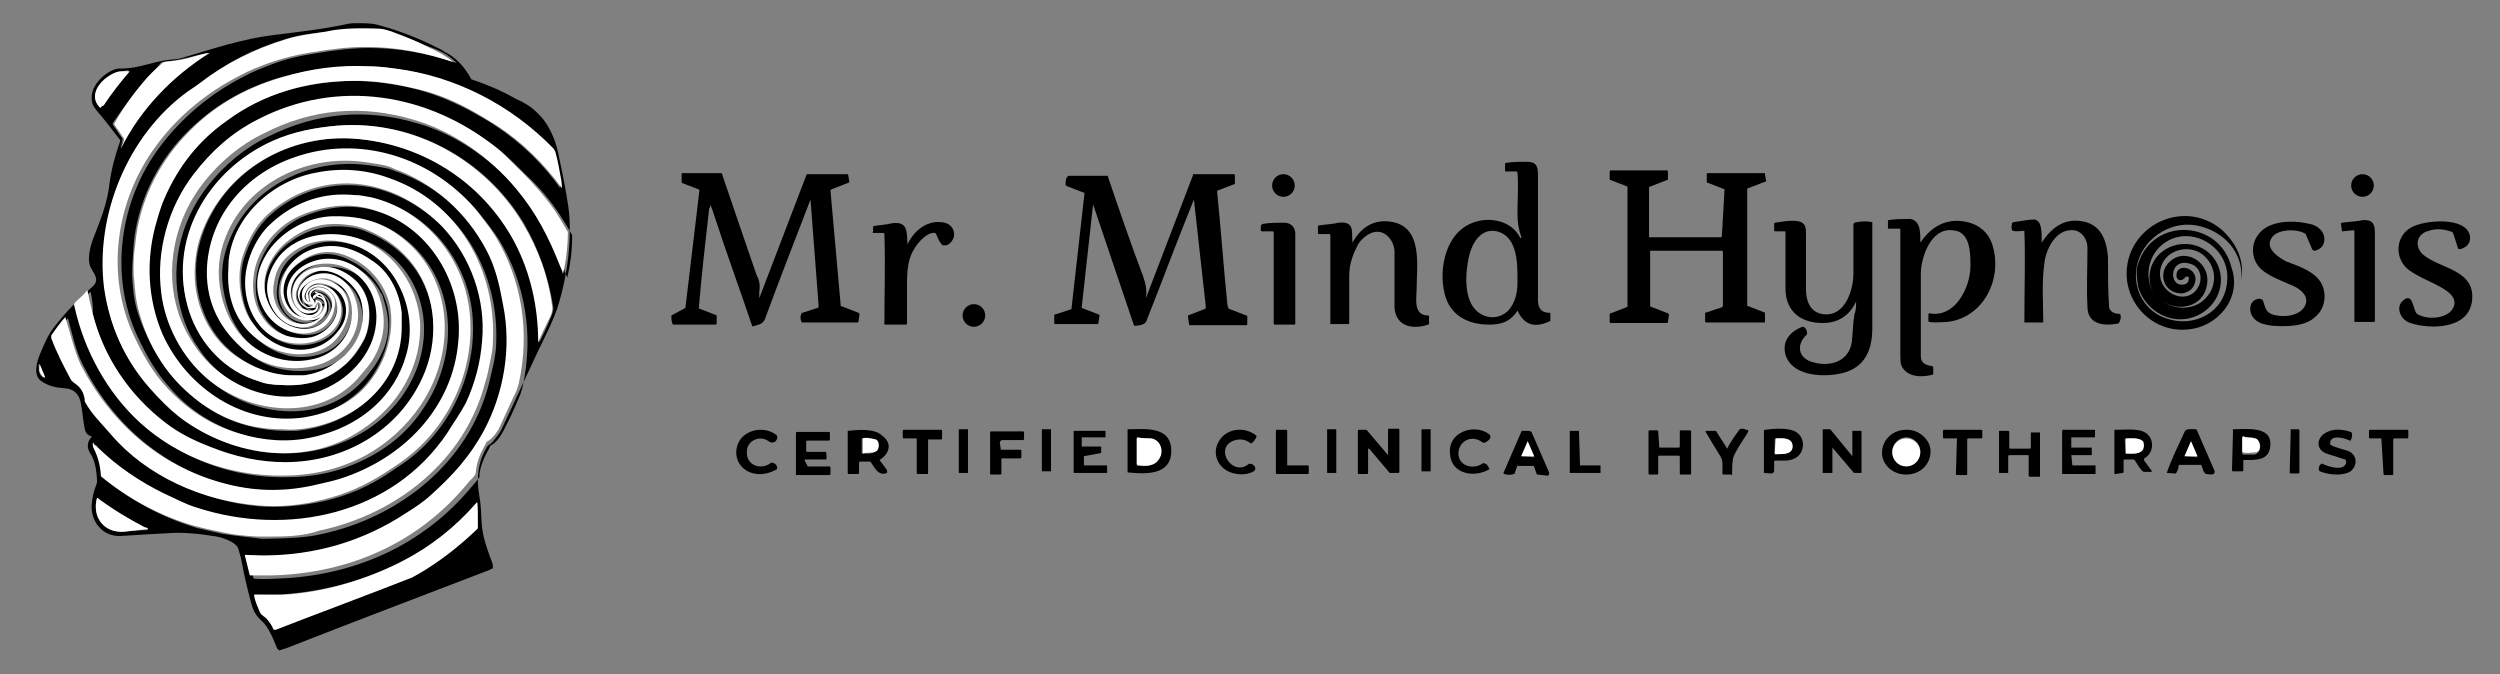 <svg xmlns="http://www.w3.org/2000/svg" xmlns:xlink="http://www.w3.org/1999/xlink" id="Layer_1" x="0px" y="0px" viewBox="0 0 463.6 125" style="enable-background:new 0 0 463.6 125;" xml:space="preserve"><rect x="0" y="0" width="463.6" height="125" fill="#808080" stroke="none"/><style type="text/css">	.st0{display:none;}	.st1{display:inline;fill:none;stroke:#808080;stroke-width:2;}	.st2{display:none;fill:#FFFFFF;}	.st3{fill:#FFFFFF;}</style><g class="st0">	<path class="st1" d="M99.9,14.2c-0.8-1.6-2-2.9-3.4-3.8c-0.4-0.2-0.9-0.5-1.7-0.9  c-2.5-1.1-4.6-2-7-2.6c-0.9-0.2-1.8-0.2-2.7-0.2c-0.3,0-0.7,0.1-1.1,0.1c-3.2,0.7-6.5,1.1-9.8,1.5c-3.9,0.5-7.8,1.8-11.8,2.8  c-0.6,0.1-1.2,0.2-1.8,0.3c-2,0.3-3.8,1-5.8,1.1c-0.5,0-0.9,0.1-1.1,0.1c-1.5,0.4-3.4,2-3.2,3.8c0.1,0.7,0.3,1.1,0.7,1.7  c1,1.3,2,2.5,3,3.8V22c-0.6,1.9-1.2,3.5-1.4,5.6c-0.3,2.6-1.3,4.8-2.1,7.1c-0.4,1.1-0.9,2.9-0.2,4c0.5,0.8,1,1.5,0.1,2.3  c-1.9,1.6-3.5,3.4-5,5.3c-0.9,1.1-1.2,2-1.8,3.5c-0.4,1-0.9,2.8,0.2,3.5c0.9,0.6,1.9,0.8,3,0.9c1.2,0.1,1.9,0.8,2.1,2  c0.2,1.1,0.3,2.2,0.5,3.3c0.1,0.5,0.4,0.9,0.9,1l0.1,0.1l0,0c-0.5,0.7-0.6,1.4-0.2,2.1c0.7,1.1,0.8,2.4,0.9,3.6  c0,0.2,0,0.3-0.1,0.5c-0.3,0.9-0.5,1.9-0.6,2.7c-0.2,2.2,1.4,4.2,3.7,4.1c3.2-0.2,5.7-0.3,7.3-0.4s3.2,0.1,4.8,0.4  c0.9,0.2,3,0.7,3.3,1.7c0.1,0.4,0.3,1,0.4,1.6c0.4,1.8,0.7,3.7,1.3,5.5c0.3,1,0.6,1.7,1.4,2.3c0.9,0.7,1.6,2.5,2,3.6  c0,0.1,0.1,0.2,0.2,0.2h0.1c0.3-0.1,0.6-0.2,0.9-0.3c8.8-3.4,17.5-6.7,26.3-10.1c0.1-0.1,0.3-0.1,0.6-0.3c0,0,0,0,0-0.1  c0-0.2,0-0.4-0.1-0.6c-0.6-1.7-1.4-3.6-1.4-5.4c0-1.1,0-2.2-0.3-3.3c-0.4-2.3-0.2-4.4,1-6.4c0.2-0.3,0.5-0.4,0.8-0.7  c0.5-0.6,0.9-1.2,1.3-1.9c2.1-4.3,4-8.7,6.1-13c0.4-0.8,0.7-1.6,1-2.4c0.7-2.3,1.2-4.6,1.5-6.9c0.2-2.1,0.4-4.4,0-6.4  c-0.2-1.4-0.6-3.5-1.2-6.4c-0.5-2.1-1.3-4.4-2.9-5.9c-0.8-0.8-1.8-1.3-2.8-1.8C103.7,15.7,101.8,14.9,99.9,14.2  C99.9,14.3,99.9,14.3,99.9,14.2"></path>	<path class="st1" d="M73.8,103.4c0.5,1,1.3,1.4,2.4,1l0.1-0.1v-0.5c0-0.1,0-0.1-0.1-0.1l0,0  c-0.7,0-0.9-0.4-0.9-1c0-3.2,0-6.5,0-9.7c0-0.7-0.2-1.1-0.9-1.1c-0.5,0-1.1,0.1-1.6,0.1c0,0-0.1,0-0.1,0.1v0.5c0,0.1,0,0.1,0.1,0.1  l0,0h0.8c0,0,0.1,0,0.1,0.1c0.1,1.1,0,2.2,0,3.2c0,0.6,0.1,1.2,0.3,1.8v0.1h-0.1l0,0c-0.6-1.2-2.1-1.6-3.3-1.3  c-2.4,0.6-3,3.7-2.6,5.7c0.4,1.7,1.8,2.4,3.5,2.4C72.5,104.5,73.3,104.1,73.8,103.4C73.8,103.3,73.8,103.3,73.8,103.4  C73.8,103.3,73.8,103.3,73.8,103.4"></path>	<path class="st1" d="M48.5,94.6l0.7,8.3c0,0.1,0,0.1-0.1,0.2l-1.3,0.5c0,0,0,0,0,0.1l0.1,0.6  c0,0,0,0.1,0.1,0.1h4.4c0,0,0.1,0,0.1-0.1v-0.6c0,0,0-0.1-0.1-0.1l-1.3-0.5c0,0-0.1,0-0.1-0.1s-0.1-0.2-0.1-0.3  c-0.2-2.9-0.5-5.9-0.8-8.8c0,0,0-0.1,0.1-0.1l1.3-0.5c0,0,0,0,0-0.1v-0.6c0,0,0-0.1-0.1-0.1h-3.1h-0.1l-3.7,9.7l0,0l0,0  c0.1-0.6,0-1.1-0.2-1.7c-0.9-2.6-1.8-5.3-2.8-7.9c0,0,0,0-0.1,0c-1,0-1.9,0-2.9,0c-0.3,0-0.2,0.5-0.3,0.7c0,0.1,0,0.1,0.1,0.1  l1.3,0.5c0.1,0,0.1,0.1,0.1,0.1l-1,9c0,0.1-0.1,0.1-0.1,0.1l-1.2,0.4l-0.1,0.1v0.6c0,0,0,0.1,0.1,0.1h3.3c0,0,0.1,0,0.1-0.1  l0.1-0.6c0,0,0-0.1-0.1-0.1l-1.3-0.5c0,0,0,0,0-0.1l0.9-8l0,0l0,0l3.3,9.5c0,0,0,0,0.1,0c0.3,0,0.8-0.1,0.9-0.4  C46.1,101,47.3,97.8,48.5,94.6C48.5,94.7,48.5,94.6,48.5,94.6L48.5,94.6L48.5,94.6L48.5,94.6"></path>	<path class="st1" d="M90,93.8C90,93.8,90,93.9,90,93.8l0.1,4c0,0,0,0.1-0.1,0.1h-5.6l0,0V94  c0,0,0-0.1,0.1-0.1l1.3-0.5c0,0,0.1,0,0.1-0.1v-0.6c0,0,0-0.1-0.1-0.1h-4.4c-0.1,0-0.1,0.1-0.1,0.1v0.6c0,0,0,0.1,0.1,0.1l1.3,0.5  c0,0,0,0,0,0.1v9.1v0.1l-1.3,0.5l-0.1,0.1v0.6c0,0,0,0.1,0.1,0.1h4.4c0,0,0.1,0,0.1-0.1l0.1-0.6c0,0,0-0.1-0.1-0.1l-1.3-0.5  c0,0-0.1,0-0.1-0.1v-4.3l0,0l0,0h5.6c0,0,0.1,0,0.1,0.1c0,1.4,0,2.7,0,4.1c0,0.2,0,0.2-0.2,0.3c-0.4,0.1-0.8,0.3-1.2,0.4  c0,0,0,0,0,0.1v0.6c0,0,0,0.1,0.1,0.1h4.5c0,0,0,0,0.1,0c0.1-0.2,0.1-0.4,0-0.7c0,0,0-0.1-0.1-0.1l-1.3-0.5l0,0v-9.1  c0,0,0-0.1,0.1-0.1l1.3-0.5c0.1,0,0.1-0.1,0.1-0.1l-0.1-0.5c0-0.1-0.1-0.1-0.1-0.1H89c0,0-0.1,0-0.1,0.1v0.6c0,0,0,0.1,0.1,0.1  L90,93.8"></path>	<path class="st1" d="M8.7,103.1l-1.3,0.5c0,0-0.1,0-0.1,0.1c0,0.2,0,0.4,0.1,0.6  c0,0,0,0.1,0.1,0.1c1,0,1.9,0,2.9,0c0.1,0,0.3,0,0.4,0c0,0,0.1,0,0.1-0.1v-0.6c0,0,0-0.1-0.1-0.1l-1.3-0.5c0,0,0,0,0-0.1  c0.3-2.6,0.5-5.2,0.8-7.7c0-0.1,0-0.2,0.1-0.3l0,0l0,0c0.1,0.2,0.1,0.4,0.2,0.5c1,3,2.1,6,3.1,9c0,0,0,0.1,0.1,0  c0.4-0.1,0.7-0.1,0.9-0.5c1.2-3.1,2.4-6.2,3.6-9.4l0,0l0,0l0.7,8.3c0,0.1,0,0.2-0.1,0.2l-1.2,0.4c0,0-0.1,0-0.1,0.1  c0,0.2,0,0.4,0,0.6l0.1,0.1H22c0,0,0.1,0,0.1-0.1l0.1-0.6c0,0,0-0.1-0.1-0.1l-1.3-0.5c-0.1,0-0.1-0.1-0.1-0.1l-0.8-9  c0,0,0-0.1,0.1-0.1l1.3-0.5l0.1-0.1l-0.1-0.5c0,0,0-0.1-0.1-0.1s-0.3,0-0.4,0c-0.9,0-1.8,0-2.7,0c0,0,0,0-0.1,0l-3.7,9.7l0,0  c0-0.2,0-0.3,0-0.5c0-0.5-0.1-0.9-0.2-1.3c-0.9-2.6-1.8-5.3-2.7-7.9c0,0,0-0.1-0.1-0.1h-3c0,0-0.1,0-0.1,0.1v0.6v0.1l1.3,0.5  c0,0,0.1,0,0.1,0.1L8.7,103.1C8.7,103,8.7,103,8.7,103.1"></path>	<path class="st1" d="M56.4,93.5c0-0.5-0.4-0.9-0.9-0.9l0,0c-0.5,0-0.9,0.4-0.9,0.9l0,0  c0,0.5,0.4,0.9,0.9,0.9l0,0C56,94.4,56.4,94,56.4,93.5L56.4,93.5"></path>	<path class="st1" d="M140.9,93.5c0-0.5-0.4-0.9-0.9-0.9l0,0c-0.5,0-0.9,0.4-0.9,0.9  s0.4,0.9,0.9,0.9C140.4,94.4,140.9,94,140.9,93.5L140.9,93.5"></path>	<path class="st1" d="M121.8,98.8c-1.3,3,1.2,6.3,4.4,6.1c2.4-0.2,4.3-2.5,3.7-4.9  c-0.9-3.7-6.1-4-7.3-0.3c-0.2,0.5-0.1,1.3,0,1.8c0.7,2.2,3.4,3.3,5.3,1.8c1.9-1.5,1.4-4.5-1-5.1c-1.8-0.5-3.5,0.8-3.4,2.7  c0.2,2.6,4.2,3,4.5,0.3c0.2-1.7-1.9-2.8-3.1-1.5c-0.9,1-0.2,2.5,1.2,2.3c0.3,0,0.6-0.2,0.8-0.5c0.8-1.3-1.3-2.1-1.3-0.9  c0,0.5,0.5,0.5,0.7,0.1c0,0,0,0,0.1,0h0.1c0,0,0.1,0,0.1,0.1c0,0.3-0.1,0.4-0.3,0.5c-1.2,0.4-1.3-2.1,0.4-1.6  c0.7,0.2,1.1,1,0.7,1.7c-0.9,1.8-3.6,0.6-3-1.4c0.4-1.5,2.6-1.8,3.5-0.8c0.9,0.9,0.8,2.3,0,3.2c-1.1,1.1-3.2,0.9-4-0.4  c-0.8-1.2-0.5-2.8,0.5-3.7c2.2-1.9,5.5-0.1,5.2,2.8c-0.2,2.3-2.6,3.6-4.7,2.9c-1.7-0.6-2.7-2.3-2.4-4c0.3-2.2,2.5-3.7,4.7-3.3  c2.1,0.4,3.8,2.3,3.5,4.5l0,0c0,0,0,0,0-0.1c0.2-1.7-0.3-3-1.5-4.1C126.5,95.1,122.9,96,121.8,98.8"></path>	<path class="st1" d="M53.8,97.1h0.8c0,0,0.1,0,0.1,0.1v7.1c0,0,0,0.1,0.1,0.1h1.5  c0,0,0.1,0,0.1-0.1l0,0c0-2.3,0-4.7,0-7c0-0.6-0.3-1-0.9-0.9c-0.5,0-1.1,0.1-1.6,0.1c-0.1,0-0.2,0.1-0.2,0.2V97  C53.7,97,53.8,97.1,53.8,97.1"></path>	<path class="st1" d="M60.9,98L60.9,98C60.9,98,60.8,98,60.9,98c-0.1-0.9,0.1-1.7-1.1-1.7  c-0.5,0-1,0.1-1.5,0.2c0,0-0.1,0-0.1,0.1v0.5c0,0,0,0.1,0.1,0.1h0.8c0.1,0,0.1,0.1,0.1,0.1l0,0v7l0,0h1.4c0.1,0,0.1-0.1,0.1-0.1  l0,0c0-1.2,0-2.5,0-3.7c0-0.9,0.2-1.8,0.7-2.5c0.4-0.6,1.1-1.1,1.8-0.9c0.6,0.2,1,0.9,1,1.5c0,1.8,0,3.2,0,4.4  c0,1.4,1.5,1.6,2.6,1.3c0,0,0.1,0,0.1-0.1v-0.5c0,0,0-0.1-0.1-0.1c-1.2,0-0.9-1.4-0.9-2.1c0-1.7,0.5-4.7-1.8-5.2  C62.7,96,61.6,96.7,60.9,98"></path>	<path class="st1" d="M100.3,102.6c0,0.3-0.1,0.7-0.1,1c-0.1,0.7-0.1,1.5-0.2,2.2  c-0.2,1.5-1.7,2-3,1.6c-1.1-0.3-1.4-1.4-0.5-2.2v-0.1c0-0.2-0.1-0.4-0.3-0.5h-0.1c-0.9,0.5-1.6,1.1-1.3,2.2c0.5,1.6,2.7,1.7,4,1.5  c2-0.4,2.8-1.7,2.8-3.6c0-2.6,0-5.2,0-7.7c0-0.2,0-0.3,0-0.5v-0.1c-0.4-0.1-0.8-0.1-1.2,0c-0.1,0-0.3,0-0.3,0.2c0,1.3,0,2.6,0,3.8  c0,1.2-0.6,3.2-2.1,3.2c-1.2,0-1.6-1-1.6-2c0-1.4,0-2.9,0-4.3c0-0.4,0-0.7-0.3-0.9c-0.4-0.3-1.6-0.1-2.1,0c0,0-0.1,0-0.1,0.1  c0,0.2,0,0.4,0,0.5c0,0,0,0.1,0.1,0.1h0.7c0.1,0,0.1,0,0.1,0.1l0,0c0,1.5,0,2.9,0,4.4c0,1.8,1.2,2.7,2.9,2.7  C98.9,104.3,99.8,103.7,100.3,102.6C100.3,102.5,100.3,102.5,100.3,102.6"></path>	<path class="st1" d="M114.8,98c0.1-0.7,0.2-1.7-0.8-1.7c-0.5,0-1,0.1-1.7,0.2  c0,0-0.1,0-0.1,0.1c-0.1,0.2-0.1,0.3,0,0.5c0,0,0,0.1,0.1,0.1c0.3,0.1,0.6,0,0.9,0c0,0,0,0,0,0.1c0.1,2.2,0,4.2,0,7.1l0,0h1.4  c0.1,0,0.1,0,0.1-0.1l0,0c0-1.5-0.1-3,0.1-4.5c0.1-1,0.8-2.5,2-2.6c0.8-0.1,1.4,0.6,1.4,1.4c0.1,1.5,0,3,0,4.6  c0.1,1.4,1.3,1.5,2.4,1.3c0,0,0.1,0,0.1-0.1c0.1-0.2,0.1-0.4,0.1-0.6c0-0.1-0.1-0.1-0.1-0.1c-0.4,0-0.8-0.2-0.8-0.6  c-0.1-1.3,0-2.6-0.1-3.9c0-1.4-0.6-2.5-2.1-2.8C116.5,96.1,115.5,96.9,114.8,98L114.8,98L114.8,98"></path>	<path class="st1" d="M138.3,97.1h0.9c0,0,0.1,0,0.1,0.1l0,0v7.1l0,0h1.5c0,0,0.1,0,0.1-0.1l0,0  c0-2.3,0-4.5,0-6.8c0-0.7-0.1-1.1-0.9-1.1c-0.6,0-1.1,0.1-1.7,0.2c0,0-0.1,0-0.1,0.1L138.3,97.1C138.2,97.1,138.2,97.1,138.3,97.1  L138.3,97.1"></path>	<path class="st1" d="M26.1,98.1c-0.1-0.9,0.1-1.8-1.1-1.8c-0.5,0-0.9,0.1-1.4,0.2  c0,0-0.1,0-0.1,0.1V97v0.1c0.2,0.1,0.5,0,0.8,0c0,0,0,0,0.1,0.1c0.1,2.3,0,4.7,0,7.1v0.1l0,0H26c0,0,0.1,0,0.1-0.1l0,0  c0-0.9,0-1.8,0-2.7c0-1.5,0-2.4,0.8-3.5c0.3-0.4,0.9-0.9,1.4-0.9c0,0,0.1,0,0.1,0.1c0.2,0.3,0.3,0.7,0.5,0.9H29  c0.1,0,0.2-0.1,0.4-0.1c0.7-0.5,0.6-1.5-0.3-1.7C27.7,96.1,26.6,97,26.1,98.1L26.1,98.1"></path>	<path class="st1" d="M105.3,98c0-0.6,0.1-1.7-0.9-1.7c-0.6,0-1.1,0.1-1.7,0.1  c0,0-0.1,0-0.1,0.1V97c0,0.1,0,0.1,0.1,0.1l0,0h0.8c0,0,0.1,0,0.1,0.1l0,0c0,3.2,0,6.4,0,9.6c0,0.5,0,0.8,0.1,1  c0.4,0.9,1.6,0.9,2.4,0.7c0,0,0.1,0,0.1-0.1c0.1-0.2,0.1-0.4,0-0.5c0,0,0-0.1-0.1-0.1c-0.5-0.1-0.9-0.2-0.9-0.8c0-1.3,0-3.5,0-6.4  c0-1.3,0.8-3.6,2.5-3.4c1.4,0.2,1.4,1.8,1.4,2.8c-0.1,1.7-1.2,4-3.2,3.7c-0.1,0-0.1,0-0.1,0.1l0,0v0.5c0,0,0,0.1,0.1,0.1  c0.5,0,1,0,1.4,0c2.9-0.3,4.4-3.5,3.5-6.1c-0.3-0.9-0.9-1.5-1.9-1.7C107.4,96,106.1,96.7,105.3,98C105.3,98,105.3,98.1,105.3,98  C105.3,98,105.2,98,105.3,98"></path>	<path class="st1" d="M132,100.1c0.6,0.5,1.5,0.9,2.2,1.2c0.6,0.3,1.6,0.7,1.3,1.5  c-0.3,1-1.7,1.1-2.5,0.9c-0.7-0.2-0.7-0.6-0.9-1.2c0-0.1-0.1-0.1-0.2-0.1c-0.8-0.1-0.9,0.9-0.6,1.4c0.3,0.5,0.9,0.6,1.5,0.7  c1.1,0.2,2.5,0.1,3.4-0.7c0.7-0.6,0.9-1.7,0.5-2.5c-0.5-1-1.8-1.4-2.8-1.8c-0.6-0.3-1.7-1-1.2-1.8c0.5-0.7,2.1-0.8,2.6-0.4  c0,0,0,0,0.1,0.1l0.5,1.2c0,0.1,0.1,0.1,0.2,0.1c0.4-0.1,0.7-0.3,0.7-0.7c0.1-0.7-0.5-1.2-1.2-1.4c-1.3-0.3-3.2-0.3-4,0.9  C131.1,98.2,131.2,99.4,132,100.1"></path>	<path class="st1" d="M143.5,100.1c0.7,0.6,1.7,0.9,2.5,1.3c0.7,0.3,1.4,0.9,0.9,1.7  c-0.5,0.8-2.1,0.9-2.8,0.4c-0.4-0.2-0.3-1.5-0.9-1.2c-0.9,0.5-0.4,1.6,0.4,1.9c1.5,0.5,4.5,0.4,4.8-1.7c0.3-2.5-2.5-2.5-3.9-3.7  c-0.8-0.7-0.5-1.5,0.5-1.8c0.6-0.2,1.2-0.1,1.8,0.1l0.1,0.1l0.4,1.2c0,0.1,0.1,0.1,0.2,0.1c0.6-0.2,0.8-0.6,0.7-1.1  c-0.4-1.5-3.6-1.3-4.6-0.6C142.6,97.5,142.4,99.2,143.5,100.1"></path>	<path class="st1" d="M32.2,103.6c0-0.5-0.4-0.9-0.9-0.9s-0.9,0.4-0.9,0.9l0,0  c0,0.5,0.4,0.9,0.9,0.9C31.8,104.5,32.2,104.1,32.2,103.6"></path>	<path class="st1" d="M12.9,115.2c0.6,1,1.9,1.2,2.9,0.6c0.3-0.2,0-0.6-0.2-0.6h-0.1  c-0.8,0.6-2,0.3-1.9-0.9c0-0.8,1-1.3,1.7-0.8c0.5,0.4,0.9-0.3,0.6-0.5c-0.7-0.5-1.7-0.5-2.4,0C12.7,113.5,12.5,114.5,12.9,115.2"></path>	<path class="st1" d="M18.2,115.4v-0.7c0,0,0-0.1,0.1-0.1l0,0h1.5c0,0,0,0,0.1,0  c0-0.2,0-0.4,0-0.6c0,0,0,0-0.1,0h-1.4c0,0-0.1,0-0.1-0.1l0,0v-0.7c0,0,0-0.1,0.1-0.1l0,0h1.7c0,0,0.1,0,0.1-0.1v-0.5  c0,0,0-0.1-0.1-0.1l0,0h-2.5c0,0-0.1,0-0.1,0.1v3.3l0,0l0,0h2.6c0,0,0.1,0,0.1-0.1l0,0v-0.5c0,0,0-0.1-0.1-0.1l0,0L18.2,115.4  C18.2,115.5,18.2,115.4,18.2,115.4L18.2,115.4"></path>	<path class="st1" d="M30.9,112.6C30.9,112.6,30.8,112.6,30.9,112.6L30.9,112.6h-0.8l0,0l0,0  v3.4l0,0l0,0h0.7l0,0l0,0L30.9,112.6"></path>	<path class="st1" d="M50.4,113.8c-0.3,0.9,0.2,1.9,1.2,2.2c0.6,0.2,1.3,0.1,1.8-0.3  c0.3-0.2,0-0.6-0.3-0.6H53c-1.3,1.1-2.8-1.1-1.2-1.8c0.4-0.2,0.9-0.1,1.3,0.2h0.1c0.2-0.1,0.3-0.2,0.4-0.5v-0.1  C52.5,112.3,50.8,112.5,50.4,113.8"></path>	<path class="st1" d="M55.8,115.4L55.8,115.4l-0.1-2.7c0,0,0-0.1-0.1-0.1l0,0h-0.7  c0,0-0.1,0-0.1,0.1v3.3c0,0,0,0.1,0.1,0.1h2.4c0,0,0.1,0,0.1-0.1l0,0v-0.5c0,0,0-0.1-0.1-0.1L55.8,115.4"></path>	<path class="st1" d="M59.6,112.6L59.6,112.6L59.6,112.6h-0.8l0,0v3.4l0,0h0.7l0,0l0,0  L59.6,112.6"></path>	<path class="st1" d="M62.2,114.1l1.6,1.9h0.1h0.6c0,0,0.1,0,0.1-0.1l0,0v-3.3  c0,0,0-0.1-0.1-0.1l0,0h-0.7c0,0-0.1,0-0.1,0.1v2l0,0l-1.7-2h-0.1h-0.5c0,0-0.1,0-0.1,0.1l0,0v3.3c0,0,0,0.1,0.1,0.1l0,0H62  c0,0,0.1,0,0.1-0.1v-1.9C62.1,114.1,62.1,114.1,62.2,114.1L62.2,114.1"></path>	<path class="st1" d="M68.5,114.5c0.2,1.6,2,1.9,3.1,1.2l0.1-0.1c0-0.2-0.1-0.4-0.4-0.5h-0.1  c-0.8,0.6-2.2,0.2-1.9-1c0.2-0.9,1.2-1.1,1.9-0.6h0.1c0.3,0,0.7-0.4,0.3-0.7C70.3,112.1,68.3,112.8,68.5,114.5"></path>	<path class="st1" d="M73.9,115.3h1.6c0,0,0.1,0,0.1,0.1l0.2,0.6c0,0,0,0,0.1,0l0.7,0.1  c0.1,0,0.1,0,0.1-0.1c0,0,0,0,0-0.1l-1.4-3.2c0-0.1-0.1-0.1-0.2-0.1h-0.5c-0.1,0-0.1,0-0.1,0.1l-1.4,3.2c0,0.1,0,0.1,0.1,0.1l0,0  c0.2,0.1,0.5,0.1,0.7,0c0,0,0.1,0,0.1-0.1L73.9,115.3C73.8,115.3,73.9,115.3,73.9,115.3"></path>	<path class="st1" d="M78.7,115.4L78.7,115.4L78.7,115.4v-2.8l0,0H78l0,0l0,0v3.3l0,0l0,0h2.4  l0,0l0,0v-0.6l0,0L78.7,115.4"></path>	<path class="st1" d="M90.1,114.1l-0.8-1.5c0,0,0,0-0.1,0h-0.7c0,0-0.1,0-0.1,0.1l0,0  c0.4,0.6,0.7,1.2,1.1,1.8c0.3,0.4,0.2,0.8,0.2,1.3c0,0.1,0.1,0.2,0.1,0.2l0,0h0.6h0.1c0-0.4,0-0.9,0.1-1.3c0.2-0.6,0.7-1.3,1.1-1.9  c0.1-0.2,0.1-0.3-0.1-0.3c-0.1,0-0.5,0-0.6,0.1C90.6,113.4,90.3,113.9,90.1,114.1C90.2,114.1,90.1,114.1,90.1,114.1L90.1,114.1"></path>	<path class="st1" d="M100,114.7C100,114.7,99.9,114.7,100,114.7  C99.9,114.7,99.9,114.7,100,114.7l-1.7-2l0,0h-0.6l0,0l0,0v3.4l0,0h0.7l0,0v-2l0,0l0,0l1.7,2l0,0h0.6l0,0v-3.3l0,0H100l0,0V114.7"></path>	<path class="st1" d="M106.1,114.3c0-1-0.9-1.8-1.9-1.7l0,0c-1.1,0-1.9,0.8-1.9,1.8  s0.9,1.8,1.9,1.7l0,0C105.2,116.1,106.1,115.3,106.1,114.3"></path>	<path class="st1" d="M124.6,116h0.7h0.1c0.1-0.2,0.2-0.3,0.2-0.6c0-0.1,0.1-0.1,0.1-0.1h1.6  h0.1c0.1,0.2,0.2,0.6,0.4,0.7c0.2,0.1,0.4,0.1,0.6,0c0.1,0,0.1-0.1,0.1-0.1l0,0l-1.4-3.2c0,0,0-0.1-0.1-0.1  c-0.3-0.1-0.7-0.2-0.9,0.2C125.5,113.9,125.1,115,124.6,116L124.6,116L124.6,116"></path>	<path class="st1" d="M136.9,112.8c-0.6,0.4-0.6,1.4,0.1,1.6c0.4,0.1,0.8,0.2,1.2,0.3  c0.2,0,0.3,0.2,0.2,0.4c-0.2,0.6-1.4,0.2-1.8,0h-0.1c-0.1,0.2-0.2,0.3-0.2,0.5c0,0,0,0.1,0.1,0.1c0.7,0.3,1.7,0.4,2.4,0  c0.6-0.4,0.5-1.3-0.2-1.6c-0.3-0.1-1.2-0.2-1.4-0.5v-0.1c0-0.7,1.2-0.4,1.5-0.2h0.1c0.2-0.2,0.2-0.4,0.1-0.6c0,0,0-0.1-0.1-0.1  C138.3,112.6,137.5,112.5,136.9,112.8"></path>	<path class="st1" d="M141.4,113.3L141.4,113.3L141.4,113.3l0.1,2.7c0,0,0,0.1,0.1,0.1h0.6  c0,0,0.1,0,0.1-0.1l0,0v-2.7c0,0,0-0.1,0.1-0.1l0,0h1c0,0,0.1,0,0.1-0.1l0,0v-0.5c0,0,0-0.1-0.1-0.1l0,0h-2.9c0,0-0.1,0-0.1,0.1  l0,0v0.5c0,0,0,0.1,0.1,0.1L141.4,113.3"></path>	<path class="st1" d="M24,114.9c0.7-0.4,0.9-1.2,0.4-1.9c-0.5-0.6-1.9-0.5-2.7-0.4l0,0v3.3  c0,0,0,0.1,0.1,0.1h0.7c0,0,0.1,0,0.1-0.1l0,0v-0.8c0,0,0-0.1,0.1-0.1l0,0h0.7h0.1c0.3,0.4,0.6,1.2,1.3,0.9c0.1,0,0.1-0.1,0.1-0.2  l0,0L24,114.9C23.9,115,23.9,115,24,114.9L24,114.9"></path>	<path class="st1" d="M26.9,113.3v2.7c0,0,0,0.1,0.1,0.1h0.7h0.1c0-0.1,0-0.2,0-0.3  c0-0.8,0-1.6,0-2.4l0,0l0,0h1c0,0,0.1,0,0.1-0.1l0,0v-0.6v-0.1l0,0H26c0,0-0.1,0-0.1,0.1l0,0v0.5c0,0,0,0.1,0.1,0.1L26.9,113.3  C26.8,113.3,26.9,113.3,26.9,113.3L26.9,113.3"></path>	<path class="st1" d="M33.4,114.1v-0.7c0-0.1,0.1-0.2,0.2-0.2h1.6c0,0,0.1,0,0.1-0.1v-0.5  c0,0,0-0.1-0.1-0.1l0,0h-2.5c-0.1,0-0.1,0.1-0.1,0.1l0,0c0,1.1,0,2.2,0,3.2c0,0,0,0.1,0.1,0.1l0,0h0.7c0,0,0.1,0,0.1-0.1v-1.1  c0-0.1,0-0.1,0.1-0.1l0,0H35c0,0,0.1,0,0.1-0.1V114v-0.1l0,0L33.4,114.1C33.4,114.2,33.4,114.2,33.4,114.1L33.4,114.1"></path>	<path class="st1" d="M37.4,112.7C37.4,112.7,37.4,112.6,37.4,112.7h-0.8l0,0v3.3l0,0h0.7l0,0  L37.4,112.7"></path>	<path class="st1" d="M39.9,114.7C39.9,114.6,39.9,114.6,39.9,114.7h1.5c0,0,0,0,0.1,0l0,0V114  l0,0H40l0,0l0,0v-0.7c0,0,0,0,0.1,0l0,0h1.7c0,0,0,0,0.1,0v-0.5c0,0,0,0,0-0.1l0,0h-2.5l0,0v3.3l0,0H42l0,0l0,0v-0.5l0,0h-1.8l0,0  L39.9,114.7"></path>	<path class="st1" d="M46.8,114.3c0-1.9-2.2-1.7-3.4-1.7l0,0v3.3l0,0  C44.6,116.1,46.8,116.3,46.8,114.3"></path>	<path class="st1" d="M67,112.7C67,112.7,67,112.6,67,112.7h-0.8l0,0v3.3l0,0H67l0,0V112.7"></path>	<path class="st1" d="M84.9,114C84.8,114,84.8,114,84.9,114L84.9,114l-0.1-1.3  c0,0,0-0.1-0.1-0.1h-0.6c0,0-0.1,0-0.1,0.1l0,0v3.3c0,0,0,0.1,0.1,0.1h0.6c0,0,0.1,0,0.1-0.1l0,0v-1.3c0,0,0-0.1,0.1-0.1h1.5  c0,0,0.1,0,0.1,0.1l0,0v1.3c0,0,0,0.1,0.1,0.1h0.7c0,0,0.1,0,0.1-0.1l0,0v-3.3c0,0,0-0.1-0.1-0.1l0,0h-0.7c0,0-0.1,0-0.1,0.1l0,0  v1.2c0,0,0,0.1-0.1,0.1l0,0L84.9,114"></path>	<path class="st1" d="M93.1,116h0.6c0.1,0,0.2-0.1,0.2-0.2l0,0v-0.7c0,0,0-0.1,0.1-0.1  c0.5-0.1,1.1,0,1.6-0.2c0.7-0.4,0.8-1.5,0.1-2c-0.6-0.4-1.8-0.3-2.5-0.2c0,0-0.1,0-0.1,0.1L93.1,116L93.1,116"></path>	<path class="st1" d="M108.2,113.3L108.2,113.3l0.1,2.7c0,0,0,0.1,0.1,0.1h0.7  c0,0,0.1,0,0.1-0.1v-2.7c0,0,0-0.1,0.1-0.1l0,0h1c0,0,0.1,0,0.1-0.1l0,0v-0.5c0,0,0-0.1-0.1-0.1l0,0h-2.9c0,0-0.1,0-0.1,0.1l0,0  v0.5c0,0,0,0.1,0.1,0.1L108.2,113.3"></path>	<path class="st1" d="M113.8,114.6C113.8,114.6,113.9,114.7,113.8,114.6  C113.9,114.7,113.9,114.7,113.8,114.6l0.1,1.3c0,0,0,0.1,0.1,0.1l0,0h0.7h0.1c0-0.2,0-0.4,0-0.6c0-0.9,0-1.8,0-2.8v-0.1h-0.7l0,0  v1.2c0,0,0,0.1-0.1,0.1h-1.5c0,0-0.1,0-0.1-0.1v-1.2c0,0,0-0.1-0.1-0.1h-0.7l0,0v3.3l0,0h0.7l0,0v-1.3c0,0,0-0.1,0.1-0.1  L113.8,114.6"></path>	<path class="st1" d="M117.2,115.4C117.1,115.4,117.1,115.4,117.2,115.4  C117.1,115.4,117.1,115.4,117.2,115.4v-0.8c0,0,0,0,0.1,0h1.5h0.1l0,0v-0.5l0,0l0,0h-1.5h-0.1l0,0v-0.7c0,0,0,0,0.1,0l0,0h1.7  c0,0,0,0,0.1,0v-0.5v-0.1l0,0h-2.5c0,0-0.1,0-0.1,0.1l0,0v3.3v0.1l0,0h2.6c0,0,0,0,0.1,0l0,0v-0.5v-0.1l0,0L117.2,115.4"></path>	<path class="st1" d="M120.6,116.1h0.6c0,0,0.1,0,0.1-0.1l0,0v-0.9c0,0,0-0.1,0.1-0.1l0,0h0.7  c0,0,0.1,0,0.1,0.1c0.1,0.2,0.5,0.9,0.7,0.9s0.4,0,0.6,0c0,0,0.1,0,0.1-0.1l0,0l-0.6-0.8c-0.1-0.1,0-0.2,0-0.2l0,0  c0.9-0.5,0.7-1.8-0.3-2.1c-0.6-0.2-1.5-0.1-2.1-0.1c0,0,0,0,0,0.1L120.6,116.1C120.5,116,120.6,116.1,120.6,116.1"></path>	<path class="st1" d="M132.7,114c0.1-1.6-1.9-1.4-2.9-1.3c0,0-0.1,0-0.1,0.1v3.3  c0,0,0,0.1,0.1,0.1h0.7c0,0,0.1,0,0.1-0.1v-0.8l0,0C131.5,115.1,132.6,115.2,132.7,114"></path>	<path class="st1" d="M135,112.7C135,112.7,135,112.6,135,112.7L135,112.7l-0.7-0.1  c0,0-0.1,0-0.1,0.1l0,0v3.3c0,0,0,0.1,0.1,0.1h0.6c0,0,0.1,0,0.1-0.1l0,0L135,112.7"></path>	<path class="st1" d="M58,54.6c1.2,1.4,2.5,2.8,4,3.9c7,5.2,16.6,6.4,24.2,1.6  c4.7-3,7.9-8.3,7.5-14c-0.3-4.7-3.1-9-7.5-10.7c-3.6-1.4-8.4-1-10.9,2.2c-1.2,1.5-1.8,3.3-1.4,5.2c0.4,1.8,1.6,3.5,3.4,3.9  c1.3,0.3,2.4,0.1,3.4-0.8c0.8-0.7,1.2-1.6,0.8-2.6c-0.2-0.5-0.6-0.9-1.3-1.1h-0.1c-0.1,0-0.1,0.1,0,0.2c0,0,0,0,0.1,0  c1,0.3,1.3,1.1,1.1,2.1c-0.4,1.4-2.1,2-3.3,1.8c-2.3-0.4-3.7-2.7-3.4-4.8c0.2-1.8,0.7-3,2.1-4.2c1.6-1.3,3.4-1.9,5.4-1.8  c3.8,0.2,7,2.5,8.8,5.8c1.5,2.8,1.9,6,1,9.2c-1.5,5.2-5.6,8.9-10.7,10.3c-0.7,0.2-1.2,0.3-1.6,0.4c-3.1,0.7-6.4,0.4-9.4-0.5  c-3.8-1.1-7-3.2-9.6-6.1c-1.9-2.1-3.1-4.3-4.2-6.7c-3.7-8-2.3-17.7,2.9-24.7c2.9-3.9,6.7-7,11-9.2c1.1-0.6,2.6-1.2,3.7-1.6  c1.8-0.7,3.7-1.1,5.6-1.4c2.5-0.4,4.8-0.7,7-0.7c3.9,0,7.7,0.7,11.4,2l0,0l0,0c-1.1-1.1-2.1-1.6-3.7-2.2c-1.2-0.5-2.3-1-3.5-1.5  c-1-0.4-1.8-0.7-2.7-0.7c-1.9-0.1-3.8-0.1-5.7,0.2C80,8.2,77.8,8.4,75.8,9c-4.1,1.2-7.8,3.1-11.2,5.7c-0.5,0.4-1,0.7-1.6,1.1  C55.2,21.5,50.9,32,52.1,41.5C52.7,46.4,54.7,50.8,58,54.6"></path>	<path class="st1" d="M57.6,14.1c-1.5,1.7-2.9,3.6-4.3,5.6c-0.1,0.1-0.2,0.3-0.2,0.4v0.1  l1.3,1.8v0.1c0,0.4-0.3,1-0.4,1.3l0,0l0,0c2.7-5.1,6.8-9.4,11.6-12.5l0,0l0,0c-0.7,0.2-1.4,0.3-2.1,0.5c-1.1,0.3-2.2,0.5-3.4,0.6  c-0.2,0-0.6,0.1-0.7,0.2C58.9,12.8,58.2,13.5,57.6,14.1"></path>	<path class="st1" d="M62.4,54.7c3.6,3.5,7.9,5.3,12.8,5.5c0.7,0,1.3,0,1.9,0  c7.1-0.7,13.5-5.8,13.5-13.4c0-1,0-1.6,0-1.8c-0.3-2.5-1.5-5.1-3.6-6.6c-2.2-1.6-4.6-2.5-7.3-1.9c-2,0.4-3.6,1.7-4.4,3.5  c-1.3,2.7,0.2,6.4,3.6,6c1-0.1,1.6-0.6,1.9-1.4c0.2-0.7,0.1-1.4-0.7-1.7c-0.2-0.1-0.4,0-0.6,0.1c0,0,0,0.1,0,0h0.1h0.1  c1.7,0.3,0.8,2.2-0.2,2.6c-1,0.3-2.3,0.1-3-0.7c-1.3-1.3-1.5-3-0.7-4.6c0.6-1.3,2.1-2.3,3.3-2.8c2-0.8,3.8-0.4,5.6,0.6  c2.3,1.2,4.1,3.6,4.6,6.3c0.7,4-1.3,8.6-4.6,11.2c-2,1.6-4.3,2.5-6.8,2.9c-7.9,1.1-15.3-3.7-18.4-10.8c-2.1-4.7-2.2-10-0.8-14.9  c0.4-1.3,0.7-2.3,1-2.9c1.8-4.1,4.5-7.5,8.2-10.2c4.8-3.5,10.5-5.1,16.4-5.2c2.9,0,5.8,0.4,8.6,1.1c2.7,0.7,5.2,1.8,7.6,3.2  c1.4,0.8,2.2,1.3,2.7,1.6c3.3,2.2,6.1,4.9,8.4,8.1l0,0c0-0.2-0.1-0.6-0.1-1c-0.3-1.5-0.5-2.7-0.8-3.7c0-0.2-0.2-0.4-0.3-0.5  c-5.6-5.7-12.7-9.4-20.7-10.4c-1.5-0.2-2.6-0.3-3.3-0.3c-3.8-0.1-7.6,0.4-11.3,1.4c-5,1.5-9.1,3.9-12.7,7.7  c-3.6,3.8-6,8.8-6.5,14.1c-0.1,1.3-0.2,2.7-0.2,4.1c0.1,1.5,0.2,3.1,0.6,4.6C57.5,48.3,59.6,51.9,62.4,54.7"></path>	<path class="st1" d="M53.8,13.3c-1.7,0.5-4.2,2.9-2.3,4.7c0,0,0,0,0.1,0l0,0  c0.1-0.1,0.2-0.3,0.2-0.4c1-1.5,2.2-3,3.4-4.4v-0.1l0,0C54.7,13.2,54.2,13.2,53.8,13.3"></path>	<path class="st1" d="M79.4,43.6c0-0.3-0.1-0.5-0.3-0.7c-0.1-0.1-0.1-0.2,0-0.4  c0.3-0.8,1.4-0.5,1.9-0.1c0.7,0.7,0.9,1.5,0.6,2.4c-0.9,2.3-3.7,2.9-5.7,1.7c-1.2-0.7-2-1.7-2.5-3c-1.1-2.8,0.2-5.8,2.4-7.6  c2.5-2,5-2.7,8.1-2.3c0.8,0.1,1.7,0.3,2.6,0.7c2.4,1,4.4,2.5,5.9,4.5c3.2,4.2,3.4,10.1,1.2,14.8c-3.2,7-10.3,11-17.9,11  c-3.3,0-6.5-0.7-9.7-2c-2.2-0.9-4.1-1.9-5.9-3.2c-4.8-3.6-8.1-8.6-9.6-14.5c0.1-0.9-0.1-1.9-0.3-2.9l0,0l0,0  c-0.5,0.5-1.1,1-1.6,1.6c-0.2,0.2-0.2,0.2-0.1,0.5c1.3,5.8,4.3,11.3,8.7,15.3c5,4.5,11.6,6.9,18.3,6.8c4.1,0,7.5-0.8,11.1-2.7  c3-1.6,5.4-3.8,7.2-6.6c4.8-7.3,4.1-17.4-3.6-22.5c-2.5-1.6-5.2-2.3-8.1-2.1c-3.2,0.2-6.6,1.8-8.4,4.5c-0.9,1.3-1.5,2.6-1.5,4.1  c-0.2,3.3,2,6.2,5.3,6.7c2.3,0.4,4.5-0.9,4.8-3.3c0.1-0.6,0-1-0.1-1.4c-0.4-1-1.6-1.6-2.6-1.1c-0.8,0.4-0.6,0.8-0.5,1.5v0.1  l0.1,0.2c0,0.1,0,0.1,0,0L79,43.5c0,0,0,0,0-0.1c0-0.4-0.4-0.9,0-1.3c1.2-1.4,3.1-0.2,3.5,1.2c0.7,2.1-1,4.1-2.9,4.7  c-1.1,0.3-2.4,0.2-3.5-0.1c-1.3-0.4-2.3-1.3-3.1-2.3c-1.1-1.5-1.5-3.4-1.3-5.2c0.3-3.4,2.9-6.7,5.9-8.1c3-1.3,6.2-1.8,9.4-0.9  c7.5,2.1,12,9.7,11.4,17.2c-0.8,8.8-7.3,15.4-15.5,18c-0.9,0.3-1.9,0.5-2.8,0.7c-3.9,0.9-7.9,0.9-11.8,0  c-8.6-2.1-15.3-7.9-19.2-15.7c-1-1.9-1.4-4.1-2-6.1l0,0l0,0c-0.7,0.8-1.3,1.6-1.8,2.4V48c0,0.1,0,0.2,0,0.3  c0.7,1.9,1.6,3.8,2.6,5.5c0.1,0.1,0.2,0.2,0.3,0.3c0.9,0.5,1.3,1.1,1.5,2.2c0,0.2,0.1,0.3,0.1,0.4c1,1.5,2.1,2.6,3.4,4.2  c4.8,5.4,11.9,8.6,19,9.2c2.8,0.2,5.7-0.1,8.5-0.7c3-0.7,5.8-1.9,8.3-3.6c1.5-1,2.5-1.7,3-2.1c5.7-4.5,8.8-12.1,7.9-19.3  c-0.9-6.9-6-12.8-12.7-14.5c-0.5-0.1-1.1-0.2-1.7-0.3c-0.5-0.1-0.9-0.1-1.3-0.1c-3.9-0.2-7.5,1.2-10.3,3.9c-1.4,1.4-2.5,3.6-3,5.5  c-0.9,3.7,0.8,8.5,4.8,9.8c2,0.6,4.6,0.3,6.2-1.2c1.5-1.4,1.8-3.7,0.4-5.3c-0.7-0.8-2-1.2-2.9-0.7c-0.7,0.4-1.2,1.5-0.4,2.1l0,0  l0,0c-0.5-0.2-0.7-0.7-0.5-1.2c0.6-2,3.2-1.4,4.3-0.3c1.3,1.3,1.2,3.5,0.2,4.9c-2.8,3.9-8,3.3-10.8-0.1c-0.5-0.6-0.9-1.1-1.1-1.6  c-1.1-2.2-1.5-5.5-0.7-7.8c0.7-2.1,1.7-4,3.3-5.5c3.6-3.3,8.3-4.6,13.1-3.7c3.6,0.7,7,2.7,9.6,5.3c3.8,3.9,5.7,9.5,5.3,15  c-0.2,2.8-0.9,5.5-2.1,8.1c-0.7,1.4-1.5,2.6-2.4,3.9c-7.1,10.8-21,13.7-32.8,9.8c-1.4-0.5-2.8-1.2-4.2-1.8C56.9,67,54,65,51.4,62.5  c-0.2-0.2-0.3-0.3-0.4-0.5c0,0,0,0-0.1,0l0,0c0,0.2,0,0.4,0.1,0.6c0.6,1.1,0.9,2.3,1,3.6c0,0.1,0.1,0.2,0.1,0.2  c3.6,2.9,7.7,5.1,12.1,6.4c1.1,0.3,2.2,0.5,3.4,0.8c1.7,0.3,3.5,0.4,5,0.6c0.4,0,0.7,0,0.9,0c2.4-0.1,4.8-0.1,7.1-0.6  c10-2.2,19-9.2,21.7-19.4c0.2-0.9,0.5-2,0.8-3.4c0.1-0.6,0.2-1.2,0.2-1.8c0.5-9.4-4.6-18.3-13.6-21.4c-3-1-6.2-1.2-9.4-0.7  c-5.6,1-10.8,5.7-11.5,11.5c-0.1,0.6-0.1,1.3-0.1,1.8c0,3.3,1.1,6.4,3.7,8.4c1.1,0.9,2.3,1.5,3.7,1.8c2.7,0.5,5.8-0.2,7.3-2.7  c0.7-1.1,1.1-2.5,0.9-3.7c-0.2-1.7-1.6-3-3.3-3.2c-1.4-0.2-3.3,1-2.6,2.7c0.2,0.5,0.6,0.6,1.1,0.6h0.1c0,0,0.1-0.1,0.1,0l0.1,0.1  l0,0c-0.2,0.2-0.4,0.3-0.7,0.2c-0.2-0.1-0.5-0.2-0.6-0.4c-0.5-0.6-0.6-1.3-0.1-2c0.6-1,2.2-1.6,3.3-1.3c2.7,0.7,3.6,3.4,3,5.9  c-0.6,2.3-2.6,4-4.9,4.6c-4.3,1-8.5-1-10.6-4.8c-0.6-1-1.2-2.7-1.4-3.7c-0.6-2.6-0.4-5.1,0.6-7.5c2.8-7,10.6-10.6,17.8-9.7  c0.9,0.1,1.8,0.3,2.7,0.4c0.5,0.1,1.1,0.4,1.5,0.5c5.2,1.9,9.4,5.7,12,10.6c1.2,2.3,1.7,4.5,2.2,7.2c1.1,5.5,0.1,11.6-2.6,16.5  c-1.8,3.3-4,5.7-6.8,8.2c-1,0.9-2.2,1.7-3.3,2.4c-5.6,3.7-12,5.4-18.6,5.5c-0.7,0-1.5-0.1-2.3-0.1c0,0-0.1,0-0.1,0.1l0,0l0.6,2.5  c0,0,0,0,0.1,0.1c0.8,0.1,1.8,0.1,2.9,0c10-0.3,19.2-4.3,25.6-12.1c0.2-0.2,0.8-0.9,0.9-1.1c0-0.8,0.2-1.5,0.5-2.2  c0.2-0.6,0.6-1.2,0.9-1.9c0,0,0-0.1,0.1-0.1c0.7-0.3,1.4-1.4,1.7-2c0.6-1.2,1.4-2.8,2.2-4.7c0.1-0.3,0.2-0.6,0.3-0.9  c1.5-6.7,0.4-13.5-3.1-19.3c-0.8-1.2-1.8-2.5-2.7-3.6c-5.7-6.7-15.1-9.6-23.6-6.6C71.1,27.1,66.5,32.3,66,39  c-0.3,4.3,1.3,7.9,4.4,10.7c2.7,2.5,6.5,3.2,10,2.3c3.9-1.1,6.5-5,4.8-9c-0.8-2-2.8-3.4-5.1-2.8c-1.1,0.3-2.4,1.4-2.3,2.7  c0,1.2,0.9,1.9,2.1,1.7H80c0.1-0.2,0.2-0.4,0.3-0.5c0.1-0.1,0.2-0.1,0.2-0.2h0.1c0.6,0.4-0.1,1.1-0.4,1.4c-0.6,0.4-1.4,0.2-2-0.2  c-1.6-1.2-1.6-3.5-0.2-4.9c1.7-1.6,4.3-1.7,6.4-0.7c2.4,1.2,3.7,3.7,3.7,6.3c0,4.4-3.1,8-7,9.5c-6.1,2.4-13.2-0.5-16.7-5.8  c-0.9-1.3-1.6-2.7-2.1-4.2c-1.9-5.9-0.5-12.3,3.3-17.1c2.1-2.7,4.8-4.9,7.9-6.4c6.2-3.1,12.7-3.7,19.5-1.7c5.2,1.5,9.9,4.9,13.4,9  c2.6,3.1,4.3,6.4,5.7,10c0.1,0.3,0.2,0.6,0.4,1.1l0,0c0.4-1.8,0.6-3.6,0.6-5.5v-0.1c-0.5-0.9-1.1-1.9-1.6-2.7  c-1.3-1.9-2.7-3.6-4.4-5.2c-0.9-0.9-2.1-2.1-3.2-3c-9-7.2-20.9-9.1-31.3-3.7c-3.4,1.7-6.1,4.2-8.3,7.1c-3.3,4.3-4.9,10.1-4.2,15.5  c0.5,4.2,2.7,8.5,6,11.2c5.7,4.8,15,5.7,20.2-0.6c1-1.2,1.7-2.2,2.3-3.7c0.8-2,0.7-4,0.1-6c-0.2-0.7-0.3-1.1-0.5-1.3  c-1.1-2.2-3.3-3.8-5.8-4c-2.6-0.2-5.7,1.3-5.9,4.2c-0.1,1.7,1,3.4,2.8,3.5c0.8,0.1,1.4-0.2,1.7-0.9c0.4-0.7,0.1-1.4-0.7-1.5h-0.1  l0,0C79.6,43.2,79.6,43.4,79.4,43.6C79.5,43.6,79.4,43.6,79.4,43.6"></path>	<path class="st1" d="M63.1,44.6c1.4,4.3,4.7,7.8,9.1,9.1c0.9,0.3,1.9,0.4,3.1,0.5  c3.3,0.2,6.1-0.7,8.4-2.8c1-0.9,1.8-2.1,2.4-3.3c0.1-0.3,0.2-0.5,0.3-0.8c0.7-2.6,0.2-5.4-1.9-7.1c-1-0.8-2.3-1.4-3.5-1.4  c-1.4,0-2.6,0.3-3.5,1.4c-0.9,1.1-1.2,3.1,0,4.1c0.6,0.6,1.3,0.7,2.1,0.4c0.3-0.1,0.6-0.7,0.4-1h-0.1l0,0c-0.1,0.5-0.3,0.7-0.8,0.8  H79c-0.2,0.1-0.8-0.1-0.9-0.2c-0.3-0.1-0.4-0.4-0.6-0.6c-0.4-0.6-0.5-1.3-0.2-2c0.5-1.2,1.4-2,2.6-2.3c2.3-0.5,5,1.6,5.7,3.7  c0.8,2.4,0,4.9-1.7,6.8c-0.5,0.6-1.3,1.2-2,1.6c-1.1,0.8-2.4,1.2-3.7,1.4c-0.5,0.1-1.1,0-1.6,0c-2.6,0-5.2-1-7.3-2.5  c-4.1-3-5.8-8-5.2-12.9c0.3-1.9,0.9-3.8,1.8-5.5c3.6-6.8,11.1-10.5,18.7-10c8.9,0.6,16.8,5.6,21,13.5c2.1,4,3.1,8.6,3.1,13.1l0,0  l0,0c0.5-1,1-2,1.4-3c0.2-0.5,0.5-1.1,0.4-1.6c-0.6-3.9-1.8-7.4-3.8-10.8c-5-8.4-14.4-13.6-24.3-12.8c-2.9,0.2-5.7,0.8-8.4,2  C65.6,26.1,60.2,35.4,63.1,44.6"></path>	<path class="st1" d="M79.9,42.2c-0.2,0-0.9,0.4-0.6,0.7h0.1l0,0C79.5,42.4,80,42.7,79.9,42.2  C80,42.2,79.9,42.2,79.9,42.2L79.9,42.2"></path>	<path class="st1" d="M43.5,52.2c0,0.4,0.4,1.1,0.8,1l0,0l0,0l-0.8-1.7c0-0.1,0-0.1-0.1,0  C43.5,51.7,43.5,52,43.5,52.2"></path>	<path class="st1" d="M51.1,68.9c-0.7,2.5,0.9,4.6,3.5,4.4c1-0.1,2-0.2,3.1-0.2  c0.1,0,0.1,0,0-0.1s-0.4-0.2-0.5-0.2C55.1,71.6,53.1,70.3,51.1,68.9C51.2,68.9,51.1,68.9,51.1,68.9L51.1,68.9"></path>	<path class="st1" d="M72.3,83.8c0.2,0.5,0.7,0.6,1,1s0.6,0.8,0.8,1.2c0.1,0.1,0.1,0.1,0.3,0.1  c5.9-2.3,11.8-4.5,17.8-6.8c0.3-0.1,0.6-0.3,0.8-0.4c2.8-1.7,5.4-3.7,7.8-6v-0.1c0-0.3,0-0.7,0-0.9c0-0.8,0-1.6-0.1-2.4l0,0l0,0  c-2.8,3.3-6.2,5.9-10,7.8c-4.7,2.4-10,3.9-15.4,4.2c-1.1,0.1-2.4,0-3.6,0c-0.1,0-0.1,0-0.1,0.1l0,0C71.7,82.3,72,83.1,72.3,83.8"></path>	<path class="st1" d="M70.7,103.4c0.7,0.6,1.7,0.6,2.4-0.1c0.5-0.6,0.7-1.3,0.7-2.2  c0-1.3,0.1-3.6-1.6-4c-1.3-0.3-2,1-2.2,2C69.7,100.4,69.6,102.5,70.7,103.4"></path>	<path class="st1" d="M74.1,114.7L74.1,114.7C74.2,114.7,74.2,114.7,74.1,114.7l1,0.1l0,0l0,0  l-0.5-1.2l0,0l0,0L74.1,114.7"></path>	<path class="st1" d="M105.3,114.3c0-0.6-0.5-1.1-1.1-1.1s-1.1,0.5-1.1,1.1s0.5,1.1,1.1,1.1  S105.3,114.9,105.3,114.3"></path>	<path class="st1" d="M126,114.7L126,114.7L126,114.7l1,0.1l0,0l0,0l-0.5-1.2l0,0l0,0L126,114.7  "></path>	<path class="st1" d="M23.6,113.4c-0.3-0.1-0.7-0.2-1.1-0.1c0,0,0,0,0,0.1v1.1l0,0l0,0  c0.3,0,0.9,0.1,1.1-0.2C23.9,114.1,23.9,113.5,23.6,113.4"></path>	<path class="st1" d="M45.7,115c0.4-0.6,0.2-1.6-0.6-1.7c-0.3,0-0.7-0.1-1,0c0,0-0.1,0-0.1,0.1  v2c0,0,0,0.1,0.1,0.1C44.7,115.5,45.4,115.5,45.7,115"></path>	<path class="st1" d="M95.3,114c0.1-0.8-0.8-0.8-1.3-0.7c0,0-0.1,0-0.1,0.1v1.1  c0,0,0,0.1,0.1,0.1C94.4,114.5,95.2,114.6,95.3,114"></path>	<path class="st1" d="M121.4,114.5c0.6,0.1,1.6,0.1,1.3-0.9c-0.1-0.4-1-0.3-1.3-0.3  c0,0-0.1,0-0.1,0.1L121.4,114.5C121.3,114.4,121.4,114.5,121.4,114.5"></path>	<path class="st1" d="M131.7,113.4c-0.2-0.2-0.8-0.2-1.1-0.1c0,0-0.1,0-0.1,0.1v1.1  c0,0,0,0.1,0.1,0.1c0.3,0,0.6,0,0.9,0C132,114.4,132,113.7,131.7,113.4"></path></g><path class="st2" d="M0,0h157.1v125H0V0z M99.9,14.2c-0.8-1.6-2-2.9-3.4-3.8c-0.4-0.2-0.9-0.5-1.7-0.9c-2.5-1.1-4.6-2-7-2.6 c-0.9-0.2-1.8-0.2-2.7-0.2c-0.3,0-0.7,0.1-1.1,0.1c-3.2,0.7-6.5,1.1-9.8,1.5c-3.9,0.5-7.8,1.8-11.8,2.8c-0.6,0.1-1.2,0.2-1.8,0.3 c-2,0.3-3.8,1-5.8,1.1c-0.5,0-0.9,0.1-1.1,0.1c-1.5,0.4-3.4,2-3.2,3.8c0.1,0.7,0.3,1.1,0.7,1.7c1,1.3,2,2.5,3,3.8V22 c-0.6,1.9-1.2,3.5-1.4,5.6c-0.3,2.6-1.3,4.8-2.1,7.1c-0.4,1.1-0.9,2.9-0.2,4c0.5,0.8,1,1.5,0.1,2.3c-1.9,1.6-3.5,3.4-5,5.3 c-0.9,1.1-1.2,2-1.8,3.5c-0.4,1-0.9,2.8,0.2,3.5c0.9,0.6,1.9,0.8,3,0.9c1.2,0.1,1.9,0.8,2.1,2c0.2,1.1,0.3,2.2,0.5,3.3 c0.1,0.5,0.4,0.9,0.9,1l0.1,0.1l0,0c-0.5,0.7-0.6,1.4-0.2,2.1c0.7,1.1,0.8,2.4,0.9,3.6c0,0.2,0,0.3-0.1,0.5 c-0.3,0.9-0.5,1.9-0.6,2.7c-0.2,2.2,1.4,4.2,3.7,4.1c3.2-0.2,5.7-0.3,7.3-0.4s3.2,0.1,4.8,0.4c0.9,0.2,3,0.7,3.3,1.7 c0.1,0.4,0.3,1,0.4,1.6c0.4,1.8,0.7,3.7,1.3,5.5c0.3,1,0.6,1.7,1.4,2.3c0.9,0.7,1.6,2.5,2,3.6c0,0.1,0.1,0.2,0.2,0.2h0.1 c0.3-0.1,0.6-0.2,0.9-0.3c8.8-3.4,17.5-6.7,26.3-10.1c0.1-0.1,0.3-0.1,0.6-0.3c0,0,0,0,0-0.1c0-0.2,0-0.4-0.1-0.6 c-0.6-1.7-1.4-3.6-1.4-5.4c0-1.1,0-2.2-0.3-3.3c-0.4-2.3-0.2-4.4,1-6.4c0.2-0.3,0.5-0.4,0.8-0.7c0.5-0.6,0.9-1.2,1.3-1.9 c2.1-4.3,4-8.7,6.1-13c0.4-0.8,0.7-1.6,1-2.4c0.7-2.3,1.2-4.6,1.5-6.9c0.2-2.1,0.4-4.4,0-6.4c-0.2-1.4-0.6-3.5-1.2-6.4 c-0.5-2.1-1.3-4.4-2.9-5.9c-0.8-0.8-1.8-1.3-2.8-1.8C103.7,15.7,101.8,14.9,99.9,14.2C99.9,14.3,99.9,14.3,99.9,14.2z M73.8,103.4 c0.5,1,1.3,1.4,2.4,1l0.1-0.1v-0.5c0-0.1,0-0.1-0.1-0.1l0,0c-0.7,0-0.9-0.4-0.9-1c0-3.2,0-6.5,0-9.7c0-0.7-0.2-1.1-0.9-1.1 c-0.5,0-1.1,0.1-1.6,0.1c0,0-0.1,0-0.1,0.1v0.5c0,0.1,0,0.1,0.1,0.1l0,0h0.8c0,0,0.1,0,0.1,0.1c0.1,1.1,0,2.2,0,3.2 c0,0.6,0.1,1.2,0.3,1.8v0.1h-0.1l0,0c-0.6-1.2-2.1-1.6-3.3-1.3c-2.4,0.6-3,3.7-2.6,5.7c0.4,1.7,1.8,2.4,3.5,2.4 C72.5,104.5,73.3,104.1,73.8,103.4C73.8,103.3,73.8,103.3,73.8,103.4C73.8,103.3,73.8,103.3,73.8,103.4z M48.5,94.6l0.7,8.3 c0,0.1,0,0.1-0.1,0.2l-1.3,0.5c0,0,0,0,0,0.1l0.1,0.6c0,0,0,0.1,0.1,0.1h4.4c0,0,0.1,0,0.1-0.1v-0.6c0,0,0-0.1-0.1-0.1l-1.3-0.5 c0,0-0.1,0-0.1-0.1s-0.1-0.2-0.1-0.3c-0.2-2.9-0.5-5.9-0.8-8.8c0,0,0-0.1,0.1-0.1l1.3-0.5c0,0,0,0,0-0.1v-0.6c0,0,0-0.1-0.1-0.1 h-3.1h-0.1l-3.7,9.7l0,0l0,0c0.1-0.6,0-1.1-0.2-1.7c-0.9-2.6-1.8-5.3-2.8-7.9c0,0,0,0-0.1,0c-1,0-1.9,0-2.9,0 c-0.3,0-0.2,0.5-0.3,0.7c0,0.1,0,0.1,0.1,0.1l1.3,0.5c0.1,0,0.1,0.1,0.1,0.1l-1,9c0,0.1-0.1,0.1-0.1,0.1l-1.2,0.4l-0.1,0.1v0.6 c0,0,0,0.1,0.1,0.1h3.3c0,0,0.1,0,0.1-0.1l0.1-0.6c0,0,0-0.1-0.1-0.1l-1.3-0.5c0,0,0,0,0-0.1l0.9-8l0,0l0,0l3.3,9.5c0,0,0,0,0.1,0 c0.3,0,0.8-0.1,0.9-0.4C46.1,101,47.3,97.8,48.5,94.6C48.5,94.7,48.5,94.6,48.5,94.6L48.5,94.6L48.5,94.6L48.5,94.6z M90,93.8 C90,93.8,90,93.9,90,93.8l0.1,4c0,0,0,0.1-0.1,0.1h-5.6l0,0V94c0,0,0-0.1,0.1-0.1l1.3-0.5c0,0,0.1,0,0.1-0.1v-0.6c0,0,0-0.1-0.1-0.1 h-4.4c-0.1,0-0.1,0.1-0.1,0.1v0.6c0,0,0,0.1,0.1,0.1l1.3,0.5c0,0,0,0,0,0.1v9.1v0.1l-1.3,0.5l-0.1,0.1v0.6c0,0,0,0.1,0.1,0.1h4.4 c0,0,0.1,0,0.1-0.1l0.1-0.6c0,0,0-0.1-0.1-0.1l-1.3-0.5c0,0-0.1,0-0.1-0.1v-4.3l0,0l0,0h5.6c0,0,0.1,0,0.1,0.1c0,1.4,0,2.7,0,4.1 c0,0.2,0,0.2-0.2,0.3c-0.4,0.1-0.8,0.3-1.2,0.4c0,0,0,0,0,0.1v0.6c0,0,0,0.1,0.1,0.1h4.5c0,0,0,0,0.1,0c0.1-0.2,0.1-0.4,0-0.7 c0,0,0-0.1-0.1-0.1l-1.3-0.5l0,0v-9.1c0,0,0-0.1,0.1-0.1l1.3-0.5c0.1,0,0.1-0.1,0.1-0.1l-0.1-0.5c0-0.1-0.1-0.1-0.1-0.1H89 c0,0-0.1,0-0.1,0.1v0.6c0,0,0,0.1,0.1,0.1L90,93.8z M8.7,103.1l-1.3,0.5c0,0-0.1,0-0.1,0.1c0,0.2,0,0.4,0.1,0.6c0,0,0,0.1,0.1,0.1 c1,0,1.9,0,2.9,0c0.1,0,0.3,0,0.4,0c0,0,0.1,0,0.1-0.1v-0.6c0,0,0-0.1-0.1-0.1l-1.3-0.5c0,0,0,0,0-0.1c0.3-2.6,0.5-5.2,0.8-7.7 c0-0.1,0-0.2,0.1-0.3l0,0l0,0c0.1,0.2,0.1,0.4,0.2,0.5c1,3,2.1,6,3.1,9c0,0,0,0.1,0.1,0c0.4-0.1,0.7-0.1,0.9-0.5 c1.2-3.1,2.4-6.2,3.6-9.4l0,0l0,0l0.7,8.3c0,0.1,0,0.2-0.1,0.2l-1.2,0.4c0,0-0.1,0-0.1,0.1c0,0.2,0,0.4,0,0.6l0.1,0.1H22 c0,0,0.1,0,0.1-0.1l0.1-0.6c0,0,0-0.1-0.1-0.1l-1.3-0.5c-0.1,0-0.1-0.1-0.1-0.1l-0.8-9c0,0,0-0.1,0.1-0.1l1.3-0.5l0.1-0.1l-0.1-0.5 c0,0,0-0.1-0.1-0.1s-0.3,0-0.4,0c-0.9,0-1.8,0-2.7,0c0,0,0,0-0.1,0l-3.7,9.7l0,0c0-0.2,0-0.3,0-0.5c0-0.5-0.1-0.9-0.2-1.3 c-0.9-2.6-1.8-5.3-2.7-7.9c0,0,0-0.1-0.1-0.1h-3c0,0-0.1,0-0.1,0.1v0.6v0.1l1.3,0.5c0,0,0.1,0,0.1,0.1L8.7,103.1 C8.7,103,8.7,103,8.7,103.1z M56.4,93.5c0-0.5-0.4-0.9-0.9-0.9l0,0c-0.5,0-0.9,0.4-0.9,0.9l0,0c0,0.5,0.4,0.9,0.9,0.9l0,0 C56,94.4,56.4,94,56.4,93.5L56.4,93.5z M140.9,93.5c0-0.5-0.4-0.9-0.9-0.9l0,0c-0.5,0-0.9,0.4-0.9,0.9s0.4,0.9,0.9,0.9 C140.4,94.4,140.9,94,140.9,93.5L140.9,93.5z M121.8,98.8c-1.3,3,1.2,6.3,4.4,6.1c2.4-0.2,4.3-2.5,3.7-4.9c-0.9-3.7-6.1-4-7.3-0.3 c-0.2,0.5-0.1,1.3,0,1.8c0.7,2.2,3.4,3.3,5.3,1.8c1.9-1.5,1.4-4.5-1-5.1c-1.8-0.5-3.5,0.8-3.4,2.7c0.2,2.6,4.2,3,4.5,0.3 c0.2-1.7-1.9-2.8-3.1-1.5c-0.9,1-0.2,2.5,1.2,2.3c0.3,0,0.6-0.2,0.8-0.5c0.8-1.3-1.3-2.1-1.3-0.9c0,0.5,0.5,0.5,0.7,0.1 c0,0,0,0,0.1,0h0.1c0,0,0.1,0,0.1,0.1c0,0.3-0.1,0.4-0.3,0.5c-1.2,0.4-1.3-2.1,0.4-1.6c0.7,0.2,1.1,1,0.7,1.7 c-0.9,1.8-3.6,0.6-3-1.4c0.4-1.5,2.6-1.8,3.5-0.8c0.9,0.9,0.8,2.3,0,3.2c-1.1,1.1-3.2,0.9-4-0.4c-0.8-1.2-0.5-2.8,0.5-3.7 c2.2-1.9,5.5-0.1,5.2,2.8c-0.2,2.3-2.6,3.6-4.7,2.9c-1.7-0.6-2.7-2.3-2.4-4c0.3-2.2,2.5-3.7,4.7-3.3c2.1,0.4,3.8,2.3,3.5,4.5l0,0 c0,0,0,0,0-0.1c0.2-1.7-0.3-3-1.5-4.1C126.5,95.1,122.9,96,121.8,98.8z M53.8,97.1h0.8c0,0,0.1,0,0.1,0.1v7.1c0,0,0,0.1,0.1,0.1h1.5 c0,0,0.1,0,0.1-0.1l0,0c0-2.3,0-4.7,0-7c0-0.6-0.3-1-0.9-0.9c-0.5,0-1.1,0.1-1.6,0.1c-0.1,0-0.2,0.1-0.2,0.2V97 C53.7,97,53.8,97.1,53.8,97.1z M60.9,98L60.9,98C60.9,98,60.8,98,60.9,98c-0.1-0.9,0.1-1.7-1.1-1.7c-0.5,0-1,0.1-1.5,0.2 c0,0-0.1,0-0.1,0.1v0.5c0,0,0,0.1,0.1,0.1h0.8c0.1,0,0.1,0.1,0.1,0.1l0,0v7l0,0h1.4c0.1,0,0.1-0.1,0.1-0.1l0,0c0-1.2,0-2.5,0-3.7 c0-0.9,0.2-1.8,0.7-2.5c0.4-0.6,1.1-1.1,1.8-0.9c0.6,0.2,1,0.9,1,1.5c0,1.8,0,3.2,0,4.4c0,1.4,1.5,1.6,2.6,1.3c0,0,0.1,0,0.1-0.1 v-0.5c0,0,0-0.1-0.1-0.1c-1.2,0-0.9-1.4-0.9-2.1c0-1.7,0.5-4.7-1.8-5.2C62.7,96,61.6,96.7,60.9,98z M100.3,102.6 c0,0.3-0.1,0.7-0.1,1c-0.1,0.7-0.1,1.5-0.2,2.2c-0.2,1.5-1.7,2-3,1.6c-1.1-0.3-1.4-1.4-0.5-2.2v-0.1c0-0.2-0.1-0.4-0.3-0.5h-0.1 c-0.9,0.5-1.6,1.1-1.3,2.2c0.5,1.6,2.7,1.7,4,1.5c2-0.4,2.8-1.7,2.8-3.6c0-2.6,0-5.2,0-7.7c0-0.2,0-0.3,0-0.5v-0.1 c-0.4-0.1-0.8-0.1-1.2,0c-0.1,0-0.3,0-0.3,0.2c0,1.3,0,2.6,0,3.8c0,1.2-0.6,3.2-2.1,3.2c-1.2,0-1.6-1-1.6-2c0-1.4,0-2.9,0-4.3 c0-0.4,0-0.7-0.3-0.9c-0.4-0.3-1.6-0.1-2.1,0c0,0-0.1,0-0.1,0.1c0,0.2,0,0.4,0,0.5c0,0,0,0.1,0.1,0.1h0.7c0.1,0,0.1,0,0.1,0.1l0,0 c0,1.5,0,2.9,0,4.4c0,1.8,1.2,2.7,2.9,2.7C98.9,104.3,99.8,103.7,100.3,102.6C100.3,102.5,100.3,102.5,100.3,102.6z M114.8,98 c0.1-0.7,0.2-1.7-0.8-1.7c-0.5,0-1,0.1-1.7,0.2c0,0-0.1,0-0.1,0.1c-0.1,0.2-0.1,0.3,0,0.5c0,0,0,0.1,0.1,0.1c0.3,0.1,0.6,0,0.9,0 c0,0,0,0,0,0.1c0.1,2.2,0,4.2,0,7.1l0,0h1.4c0.1,0,0.1,0,0.1-0.1l0,0c0-1.5-0.1-3,0.1-4.5c0.1-1,0.8-2.5,2-2.6 c0.8-0.1,1.4,0.6,1.4,1.4c0.1,1.5,0,3,0,4.6c0.1,1.4,1.3,1.5,2.4,1.3c0,0,0.1,0,0.1-0.1c0.1-0.2,0.1-0.4,0.1-0.6 c0-0.1-0.1-0.1-0.1-0.1c-0.4,0-0.8-0.2-0.8-0.6c-0.1-1.3,0-2.6-0.1-3.9c0-1.4-0.6-2.5-2.1-2.8C116.5,96.1,115.5,96.9,114.8,98 L114.8,98L114.8,98z M138.3,97.1h0.9c0,0,0.1,0,0.1,0.1l0,0v7.1l0,0h1.5c0,0,0.1,0,0.1-0.1l0,0c0-2.3,0-4.5,0-6.8 c0-0.7-0.1-1.1-0.9-1.1c-0.6,0-1.1,0.1-1.7,0.2c0,0-0.1,0-0.1,0.1L138.3,97.1C138.2,97.1,138.2,97.1,138.3,97.1L138.3,97.1z  M26.1,98.1c-0.1-0.9,0.1-1.8-1.1-1.8c-0.5,0-0.9,0.1-1.4,0.2c0,0-0.1,0-0.1,0.1V97v0.1c0.2,0.1,0.5,0,0.8,0c0,0,0,0,0.1,0.1 c0.1,2.3,0,4.7,0,7.1v0.1l0,0H26c0,0,0.1,0,0.1-0.1l0,0c0-0.9,0-1.8,0-2.7c0-1.5,0-2.4,0.8-3.5c0.3-0.4,0.9-0.9,1.4-0.9 c0,0,0.1,0,0.1,0.1c0.2,0.3,0.3,0.7,0.5,0.9H29c0.1,0,0.2-0.1,0.4-0.1c0.7-0.5,0.6-1.5-0.3-1.7C27.7,96.1,26.6,97,26.1,98.1 L26.1,98.1z M105.3,98c0-0.6,0.1-1.7-0.9-1.7c-0.6,0-1.1,0.1-1.7,0.1c0,0-0.1,0-0.1,0.1V97c0,0.1,0,0.1,0.1,0.1l0,0h0.8 c0,0,0.1,0,0.1,0.1l0,0c0,3.2,0,6.4,0,9.6c0,0.5,0,0.8,0.1,1c0.4,0.9,1.6,0.9,2.4,0.7c0,0,0.1,0,0.1-0.1c0.1-0.2,0.1-0.4,0-0.5 c0,0,0-0.1-0.1-0.1c-0.5-0.1-0.9-0.2-0.9-0.8c0-1.3,0-3.5,0-6.4c0-1.3,0.8-3.6,2.5-3.4c1.4,0.2,1.4,1.8,1.4,2.8 c-0.1,1.7-1.2,4-3.2,3.7c-0.1,0-0.1,0-0.1,0.1l0,0v0.5c0,0,0,0.1,0.1,0.1c0.5,0,1,0,1.4,0c2.9-0.3,4.4-3.5,3.5-6.1 c-0.3-0.9-0.9-1.5-1.9-1.7C107.4,96,106.1,96.7,105.3,98C105.3,98,105.3,98.1,105.3,98C105.3,98,105.2,98,105.3,98z M132,100.1 c0.6,0.5,1.5,0.9,2.2,1.2c0.6,0.3,1.6,0.7,1.3,1.5c-0.3,1-1.7,1.1-2.5,0.9c-0.7-0.2-0.7-0.6-0.9-1.2c0-0.1-0.1-0.1-0.2-0.1 c-0.8-0.1-0.9,0.9-0.6,1.4c0.3,0.5,0.9,0.6,1.5,0.7c1.1,0.2,2.5,0.1,3.4-0.7c0.7-0.6,0.9-1.7,0.5-2.5c-0.5-1-1.8-1.4-2.8-1.8 c-0.6-0.3-1.7-1-1.2-1.8c0.5-0.7,2.1-0.8,2.6-0.4c0,0,0,0,0.1,0.1l0.5,1.2c0,0.1,0.1,0.1,0.2,0.1c0.4-0.1,0.7-0.3,0.7-0.7 c0.1-0.7-0.5-1.2-1.2-1.4c-1.3-0.3-3.2-0.3-4,0.9C131.1,98.2,131.2,99.4,132,100.1z M143.5,100.1c0.7,0.6,1.7,0.9,2.5,1.3 c0.7,0.3,1.4,0.9,0.9,1.7c-0.5,0.8-2.1,0.9-2.8,0.4c-0.4-0.2-0.3-1.5-0.9-1.2c-0.9,0.5-0.4,1.6,0.4,1.9c1.5,0.5,4.5,0.4,4.8-1.7 c0.3-2.5-2.5-2.5-3.9-3.7c-0.8-0.7-0.5-1.5,0.5-1.8c0.6-0.2,1.2-0.1,1.8,0.1l0.1,0.1l0.4,1.2c0,0.1,0.1,0.1,0.2,0.1 c0.6-0.2,0.8-0.6,0.7-1.1c-0.4-1.5-3.6-1.3-4.6-0.6C142.6,97.5,142.4,99.2,143.5,100.1z M32.2,103.6c0-0.5-0.4-0.9-0.9-0.9 s-0.9,0.4-0.9,0.9l0,0c0,0.5,0.4,0.9,0.9,0.9C31.8,104.5,32.2,104.1,32.2,103.6z M12.9,115.2c0.6,1,1.9,1.2,2.9,0.6 c0.3-0.2,0-0.6-0.2-0.6h-0.1c-0.8,0.6-2,0.3-1.9-0.9c0-0.8,1-1.3,1.7-0.8c0.5,0.4,0.9-0.3,0.6-0.5c-0.7-0.5-1.7-0.5-2.4,0 C12.7,113.5,12.5,114.5,12.9,115.2z M18.2,115.4v-0.7c0,0,0-0.1,0.1-0.1l0,0h1.5c0,0,0,0,0.1,0c0-0.2,0-0.4,0-0.6c0,0,0,0-0.1,0 h-1.4c0,0-0.1,0-0.1-0.1l0,0v-0.7c0,0,0-0.1,0.1-0.1l0,0h1.7c0,0,0.1,0,0.1-0.1v-0.5c0,0,0-0.1-0.1-0.1l0,0h-2.5c0,0-0.1,0-0.1,0.1 v3.3l0,0l0,0h2.6c0,0,0.1,0,0.1-0.1l0,0v-0.5c0,0,0-0.1-0.1-0.1l0,0L18.2,115.4C18.2,115.5,18.2,115.4,18.2,115.4L18.2,115.4z  M30.9,112.6C30.9,112.6,30.8,112.6,30.9,112.6L30.9,112.6h-0.8l0,0l0,0v3.4l0,0l0,0h0.7l0,0l0,0L30.9,112.6L30.9,112.6z  M50.4,113.8c-0.3,0.9,0.2,1.9,1.2,2.2c0.6,0.2,1.3,0.1,1.8-0.3c0.3-0.2,0-0.6-0.3-0.6H53c-1.3,1.1-2.8-1.1-1.2-1.8 c0.4-0.2,0.9-0.1,1.3,0.2h0.1c0.2-0.1,0.3-0.2,0.4-0.5v-0.1C52.5,112.3,50.8,112.5,50.4,113.8z M55.8,115.4L55.8,115.4l-0.1-2.7 c0,0,0-0.1-0.1-0.1l0,0h-0.7c0,0-0.1,0-0.1,0.1v3.3c0,0,0,0.1,0.1,0.1h2.4c0,0,0.1,0,0.1-0.1l0,0v-0.5c0,0,0-0.1-0.1-0.1L55.8,115.4 z M59.6,112.6L59.6,112.6L59.6,112.6h-0.8l0,0v3.4l0,0h0.7l0,0l0,0L59.6,112.6z M62.2,114.1l1.6,1.9h0.1h0.6c0,0,0.1,0,0.1-0.1l0,0 v-3.3c0,0,0-0.1-0.1-0.1l0,0h-0.7c0,0-0.1,0-0.1,0.1v2l0,0l-1.7-2h-0.1h-0.5c0,0-0.1,0-0.1,0.1l0,0v3.3c0,0,0,0.1,0.1,0.1l0,0H62 c0,0,0.1,0,0.1-0.1v-1.9C62.1,114.1,62.1,114.1,62.2,114.1L62.2,114.1z M68.5,114.5c0.2,1.6,2,1.9,3.1,1.2l0.1-0.1 c0-0.2-0.1-0.4-0.4-0.5h-0.1c-0.8,0.6-2.2,0.2-1.9-1c0.2-0.9,1.2-1.1,1.9-0.6h0.1c0.3,0,0.7-0.4,0.3-0.7 C70.3,112.1,68.3,112.8,68.5,114.5z M73.9,115.3h1.6c0,0,0.1,0,0.1,0.1l0.2,0.6c0,0,0,0,0.1,0l0.7,0.1c0.1,0,0.1,0,0.1-0.1 c0,0,0,0,0-0.1l-1.4-3.2c0-0.1-0.1-0.1-0.2-0.1h-0.5c-0.1,0-0.1,0-0.1,0.1l-1.4,3.2c0,0.1,0,0.1,0.1,0.1l0,0c0.2,0.1,0.5,0.1,0.7,0 c0,0,0.1,0,0.1-0.1L73.9,115.3C73.8,115.3,73.9,115.3,73.9,115.3z M78.7,115.4L78.7,115.4L78.7,115.4v-2.8l0,0H78l0,0l0,0v3.3l0,0 l0,0h2.4l0,0l0,0v-0.6l0,0L78.7,115.4L78.7,115.4z M90.1,114.1l-0.8-1.5c0,0,0,0-0.1,0h-0.7c0,0-0.1,0-0.1,0.1l0,0 c0.4,0.6,0.7,1.2,1.1,1.8c0.3,0.4,0.2,0.8,0.2,1.3c0,0.1,0.1,0.2,0.1,0.2l0,0h0.6h0.1c0-0.4,0-0.9,0.1-1.3c0.2-0.6,0.7-1.3,1.1-1.9 c0.1-0.2,0.1-0.3-0.1-0.3c-0.1,0-0.5,0-0.6,0.1C90.6,113.4,90.3,113.9,90.1,114.1C90.2,114.1,90.1,114.1,90.1,114.1L90.1,114.1z  M100,114.7C100,114.7,99.9,114.7,100,114.7C99.9,114.7,99.9,114.7,100,114.7l-1.7-2l0,0h-0.6l0,0l0,0v3.4l0,0h0.7l0,0v-2l0,0l0,0 l1.7,2l0,0h0.6l0,0v-3.3l0,0H100l0,0V114.7z M106.1,114.3c0-1-0.9-1.8-1.9-1.7l0,0c-1.1,0-1.9,0.8-1.9,1.8s0.9,1.8,1.9,1.7l0,0 C105.2,116.1,106.1,115.3,106.1,114.3z M124.6,116h0.7h0.1c0.1-0.2,0.2-0.3,0.2-0.6c0-0.1,0.1-0.1,0.1-0.1h1.6h0.1 c0.1,0.2,0.2,0.6,0.4,0.7c0.2,0.1,0.4,0.1,0.6,0c0.1,0,0.1-0.1,0.1-0.1l0,0l-1.4-3.2c0,0,0-0.1-0.1-0.1c-0.3-0.1-0.7-0.2-0.9,0.2 C125.5,113.9,125.1,115,124.6,116L124.6,116L124.6,116z M136.9,112.8c-0.6,0.4-0.6,1.4,0.1,1.6c0.4,0.1,0.8,0.2,1.2,0.3 c0.2,0,0.3,0.2,0.2,0.4c-0.2,0.6-1.4,0.2-1.8,0h-0.1c-0.1,0.2-0.2,0.3-0.2,0.5c0,0,0,0.1,0.1,0.1c0.7,0.3,1.7,0.4,2.4,0 c0.6-0.4,0.5-1.3-0.2-1.6c-0.3-0.1-1.2-0.2-1.4-0.5v-0.1c0-0.7,1.2-0.4,1.5-0.2h0.1c0.2-0.2,0.2-0.4,0.1-0.6c0,0,0-0.1-0.1-0.1 C138.3,112.6,137.5,112.5,136.9,112.8z M141.4,113.3L141.4,113.3L141.4,113.3l0.1,2.7c0,0,0,0.1,0.1,0.1h0.6c0,0,0.1,0,0.1-0.1l0,0 v-2.7c0,0,0-0.1,0.1-0.1l0,0h1c0,0,0.1,0,0.1-0.1l0,0v-0.5c0,0,0-0.1-0.1-0.1l0,0h-2.9c0,0-0.1,0-0.1,0.1l0,0v0.5c0,0,0,0.1,0.1,0.1 L141.4,113.3z M24,114.9c0.7-0.4,0.9-1.2,0.4-1.9c-0.5-0.6-1.9-0.5-2.7-0.4l0,0v3.3c0,0,0,0.1,0.1,0.1h0.7c0,0,0.1,0,0.1-0.1l0,0 v-0.8c0,0,0-0.1,0.1-0.1l0,0h0.7h0.1c0.3,0.4,0.6,1.2,1.3,0.9c0.1,0,0.1-0.1,0.1-0.2l0,0L24,114.9C23.9,115,23.9,115,24,114.9 L24,114.9z M26.9,113.3v2.7c0,0,0,0.1,0.1,0.1h0.7h0.1c0-0.1,0-0.2,0-0.3c0-0.8,0-1.6,0-2.4l0,0l0,0h1c0,0,0.1,0,0.1-0.1l0,0v-0.6 v-0.1l0,0H26c0,0-0.1,0-0.1,0.1l0,0v0.5c0,0,0,0.1,0.1,0.1L26.9,113.3C26.8,113.3,26.9,113.3,26.9,113.3L26.9,113.3z M33.4,114.1 v-0.7c0-0.1,0.1-0.2,0.2-0.2h1.6c0,0,0.1,0,0.1-0.1v-0.5c0,0,0-0.1-0.1-0.1l0,0h-2.5c-0.1,0-0.1,0.1-0.1,0.1l0,0c0,1.1,0,2.2,0,3.2 c0,0,0,0.1,0.1,0.1l0,0h0.7c0,0,0.1,0,0.1-0.1v-1.1c0-0.1,0-0.1,0.1-0.1l0,0H35c0,0,0.1,0,0.1-0.1V114v-0.1l0,0L33.4,114.1 C33.4,114.2,33.4,114.2,33.4,114.1L33.4,114.1z M37.4,112.7C37.4,112.7,37.4,112.6,37.4,112.7h-0.8l0,0v3.3l0,0h0.7l0,0L37.4,112.7 L37.4,112.7z M39.9,114.7C39.9,114.6,39.9,114.6,39.9,114.7h1.5c0,0,0,0,0.1,0l0,0V114l0,0H40l0,0l0,0v-0.7c0,0,0,0,0.1,0l0,0h1.7 c0,0,0,0,0.1,0v-0.5c0,0,0,0,0-0.1l0,0h-2.5l0,0v3.3l0,0H42l0,0l0,0v-0.5l0,0h-1.8l0,0L39.9,114.7z M46.8,114.3 c0-1.9-2.2-1.7-3.4-1.7l0,0v3.3l0,0C44.6,116.1,46.8,116.3,46.8,114.3z M67,112.7C67,112.7,67,112.6,67,112.7h-0.8l0,0v3.3l0,0H67 l0,0V112.7z M84.9,114C84.8,114,84.8,114,84.9,114L84.9,114l-0.1-1.3c0,0,0-0.1-0.1-0.1h-0.6c0,0-0.1,0-0.1,0.1l0,0v3.3 c0,0,0,0.1,0.1,0.1h0.6c0,0,0.1,0,0.1-0.1l0,0v-1.3c0,0,0-0.1,0.1-0.1h1.5c0,0,0.1,0,0.1,0.1l0,0v1.3c0,0,0,0.1,0.1,0.1h0.7 c0,0,0.1,0,0.1-0.1l0,0v-3.3c0,0,0-0.1-0.1-0.1l0,0h-0.7c0,0-0.1,0-0.1,0.1l0,0v1.2c0,0,0,0.1-0.1,0.1l0,0L84.9,114z M93.1,116h0.6 c0.1,0,0.2-0.1,0.2-0.2l0,0v-0.7c0,0,0-0.1,0.1-0.1c0.5-0.1,1.1,0,1.6-0.2c0.7-0.4,0.8-1.5,0.1-2c-0.6-0.4-1.8-0.3-2.5-0.2 c0,0-0.1,0-0.1,0.1L93.1,116L93.1,116z M108.2,113.3L108.2,113.3l0.1,2.7c0,0,0,0.1,0.1,0.1h0.7c0,0,0.1,0,0.1-0.1v-2.7 c0,0,0-0.1,0.1-0.1l0,0h1c0,0,0.1,0,0.1-0.1l0,0v-0.5c0,0,0-0.1-0.1-0.1l0,0h-2.9c0,0-0.1,0-0.1,0.1l0,0v0.5c0,0,0,0.1,0.1,0.1 L108.2,113.3z M113.8,114.6C113.8,114.6,113.9,114.7,113.8,114.6C113.9,114.7,113.9,114.7,113.8,114.6l0.1,1.3c0,0,0,0.1,0.1,0.1 l0,0h0.7h0.1c0-0.2,0-0.4,0-0.6c0-0.9,0-1.8,0-2.8v-0.1h-0.7l0,0v1.2c0,0,0,0.1-0.1,0.1h-1.5c0,0-0.1,0-0.1-0.1v-1.2 c0,0,0-0.1-0.1-0.1h-0.7l0,0v3.3l0,0h0.7l0,0v-1.3c0,0,0-0.1,0.1-0.1L113.8,114.6L113.8,114.6z M117.2,115.4 C117.1,115.4,117.1,115.4,117.2,115.4C117.1,115.4,117.1,115.4,117.2,115.4v-0.8c0,0,0,0,0.1,0h1.5h0.1l0,0v-0.5l0,0l0,0h-1.5h-0.1 l0,0v-0.7c0,0,0,0,0.1,0l0,0h1.7c0,0,0,0,0.1,0v-0.5v-0.1l0,0h-2.5c0,0-0.1,0-0.1,0.1l0,0v3.3v0.1l0,0h2.6c0,0,0,0,0.1,0l0,0v-0.5 v-0.1l0,0L117.2,115.4L117.2,115.4z M120.6,116.1h0.6c0,0,0.1,0,0.1-0.1l0,0v-0.9c0,0,0-0.1,0.1-0.1l0,0h0.7c0,0,0.1,0,0.1,0.1 c0.1,0.2,0.5,0.9,0.7,0.9s0.4,0,0.6,0c0,0,0.1,0,0.1-0.1l0,0l-0.6-0.8c-0.1-0.1,0-0.2,0-0.2l0,0c0.9-0.5,0.7-1.8-0.3-2.1 c-0.6-0.2-1.5-0.1-2.1-0.1c0,0,0,0,0,0.1L120.6,116.1C120.5,116,120.6,116.1,120.6,116.1z M132.7,114c0.1-1.6-1.9-1.4-2.9-1.3 c0,0-0.1,0-0.1,0.1v3.3c0,0,0,0.1,0.1,0.1h0.7c0,0,0.1,0,0.1-0.1v-0.8l0,0C131.5,115.1,132.6,115.2,132.7,114z M135,112.7 C135,112.7,135,112.6,135,112.7L135,112.7l-0.7-0.1c0,0-0.1,0-0.1,0.1l0,0v3.3c0,0,0,0.1,0.1,0.1h0.6c0,0,0.1,0,0.1-0.1l0,0 L135,112.7z"></path><path d="M87.4,14.7c2.7,0.9,5.4,2,8.2,3.6c1.6,0.7,2.8,1.4,4,2.6c2.3,2.1,3.6,5.4,4.1,8.4c0.9,4.1,1.4,7.1,1.7,9.1 c0.4,2.8,0.3,6.1,0,9.1c-0.4,3.4-1.1,6.7-2.1,9.8c-0.4,1.1-0.9,2.3-1.4,3.4c-3,6.1-5.8,12.4-8.7,18.5c-0.4,1-1.1,1.8-1.8,2.7 c-0.3,0.4-0.9,0.6-1.1,1c-1.7,2.8-2,5.8-1.4,9.1c0.3,1.6,0.3,3.1,0.4,4.7c0.1,2.7,1.1,5.3,2,7.7c0.1,0.3,0.1,0.6,0.1,0.9v0.1 c-0.4,0.1-0.6,0.3-0.9,0.4c-12.5,4.8-24.9,9.5-37.4,14.4c-0.4,0.1-0.9,0.3-1.3,0.4h-0.1c-0.1-0.1-0.1-0.3-0.3-0.3 c-0.6-1.6-1.6-4-2.8-5.1c-1.1-1-1.6-1.8-2-3.3c-0.7-2.6-1.3-5.1-1.8-7.8c-0.1-0.7-0.4-1.6-0.6-2.3c-0.4-1.4-3.4-2.3-4.7-2.4 c-2.3-0.4-4.5-0.6-6.8-0.6c-2.3,0.1-5.8,0.3-10.4,0.6c-3.3,0.1-5.5-2.7-5.3-5.8c0.1-1.3,0.4-2.6,0.9-3.8c0.1-0.3,0.1-0.4,0.1-0.7 c-0.1-1.7-0.3-3.6-1.3-5.1c-0.6-1-0.6-2,0.3-3v-0.1l0,0c-0.7-0.1-1.1-0.6-1.3-1.4c-0.3-1.6-0.4-3.1-0.7-4.7c-0.3-1.7-1.3-2.7-3-2.8 c-1.6-0.1-3-0.4-4.3-1.3c-1.6-1-0.9-3.6-0.3-5c0.9-2.1,1.4-3.4,2.6-5c2.1-2.7,4.4-5.1,7.1-7.5c1.3-1.1,0.6-2.1-0.1-3.3 c-1-1.4-0.3-4.1,0.3-5.7c1.3-3.3,2.6-6.5,3-10.1c0.4-3,1.1-5.4,2-8v-0.1c-1.4-1.8-2.8-3.7-4.3-5.4c-0.7-0.9-1-1.4-1-2.4 c-0.1-2.4,2.4-4.8,4.5-5.4c0.3-0.1,0.9-0.1,1.6-0.1c2.8-0.1,5.4-1.3,8.2-1.6c0.9-0.1,1.7-0.1,2.6-0.4C39.6,9,45,7.2,50.7,6.5 c4.8-0.6,9.4-1.1,13.9-2.1c0.6-0.1,1-0.1,1.6-0.1c1.3,0,2.7,0,3.8,0.3c3.4,0.9,6.4,2,10,3.7c1.1,0.6,2,0.9,2.4,1.3 C84.5,10.6,86.1,12.3,87.4,14.7L87.4,14.7z M27.8,72c1.7,2,3.6,4,5.7,5.5c10,7.4,23.6,9.1,34.4,2.3c6.7-4.3,11.2-11.8,10.7-19.9 c-0.4-6.7-4.4-12.8-10.7-15.2c-5.1-2-11.9-1.4-15.5,3.1c-1.7,2.1-2.6,4.7-2,7.4c0.6,2.6,2.3,5,4.8,5.5c1.8,0.4,3.4,0.1,4.8-1.1 c1.1-1,1.7-2.3,1.1-3.7c-0.3-0.7-0.9-1.3-1.8-1.6h-0.1c-0.1,0-0.1,0.1,0,0.3c0,0,0,0,0.1,0c1.4,0.4,1.8,1.6,1.6,3 c-0.6,2-3,2.8-4.7,2.6c-3.3-0.6-5.3-3.8-4.8-6.8c0.3-2.6,1-4.3,3-6c2.3-1.8,4.8-2.7,7.7-2.6c5.4,0.3,10,3.6,12.5,8.2 c2.1,4,2.7,8.5,1.4,13.1c-2.1,7.4-8,12.7-15.2,14.6c-1,0.3-1.7,0.4-2.3,0.6c-4.4,1-9.1,0.6-13.4-0.7c-5.4-1.6-10-4.5-13.6-8.7 c-2.7-3-4.4-6.1-6-9.5c-5.3-11.4-3.3-25.2,4.1-35.1c4.1-5.5,9.5-10,15.6-13.1c1.6-0.9,3.7-1.7,5.3-2.3c2.6-1,5.3-1.6,8-2 c3.6-0.6,6.8-1,10-1c5.5,0,10.9,1,16.2,2.8l0,0l0,0c-1.6-1.6-3-2.3-5.3-3.1c-1.7-0.7-3.3-1.4-5-2.1c-1.4-0.6-2.6-1-3.8-1 c-2.7-0.1-5.4-0.1-8.1,0.3C59.1,6,56,6.3,53.1,7.2c-5.8,1.7-11.1,4.4-15.9,8.1c-0.7,0.6-1.4,1-2.3,1.6c-11.1,8.1-17.2,23-15.5,36.5 C20.3,60.3,23.1,66.6,27.8,72z M27.3,14.4c-2.1,2.4-4.1,5.1-6.1,8c-0.1,0.1-0.3,0.4-0.3,0.6v0.1l1.8,2.6v0.1c0,0.6-0.4,1.4-0.6,1.8 l0,0l0,0c3.8-7.2,9.7-13.4,16.5-17.8l0,0l0,0c-1,0.3-2,0.4-3,0.7c-1.6,0.4-3.1,0.7-4.8,0.9c-0.3,0-0.9,0.1-1,0.3 C29.1,12.6,28.1,13.6,27.3,14.4z M34.1,72.1c5.1,5,11.2,7.5,18.2,7.8c1,0,1.8,0,2.7,0c10.1-1,19.2-8.2,19.2-19c0-1.4,0-2.3,0-2.6 C73.7,54.8,72,51.1,69,49c-3.1-2.3-6.5-3.6-10.4-2.7c-2.8,0.6-5.1,2.4-6.3,5c-1.8,3.8,0.3,9.1,5.1,8.5c1.4-0.1,2.3-0.9,2.7-2 c0.3-1,0.1-2-1-2.4c-0.3-0.1-0.6,0-0.9,0.1c0,0,0,0.1,0,0h0.1h0.1c2.4,0.4,1.1,3.1-0.3,3.7c-1.4,0.4-3.3,0.1-4.3-1 c-1.8-1.8-2.1-4.3-1-6.5c0.9-1.8,3-3.3,4.7-4c2.8-1.1,5.4-0.6,8,0.9c3.3,1.7,5.8,5.1,6.5,9c1,5.7-1.8,12.2-6.5,15.9 c-2.8,2.3-6.1,3.6-9.7,4.1C44.9,79.1,34.4,72.3,30,62.2C27,55.5,26.8,48,28.8,41c0.6-1.8,1-3.3,1.4-4.1c2.6-5.8,6.4-10.7,11.7-14.5 c6.8-5,14.9-7.2,23.3-7.4c4.1,0,8.2,0.6,12.2,1.6c3.8,1,7.4,2.6,10.8,4.5c2,1.1,3.1,1.8,3.8,2.3c4.7,3.1,8.7,7,11.9,11.5l0,0 c0-0.3-0.1-0.9-0.1-1.4c-0.4-2.1-0.7-3.8-1.1-5.3c0-0.3-0.3-0.6-0.4-0.7c-8-8.1-18.1-13.4-29.4-14.8c-2.1-0.3-3.7-0.4-4.7-0.4 c-5.4-0.1-10.8,0.6-16.1,2c-7.1,2.1-12.9,5.5-18.1,10.9c-5.1,5.4-8.5,12.5-9.2,20c-0.1,1.8-0.3,3.8-0.3,5.8c0.1,2.1,0.3,4.4,0.9,6.5 C27.1,63,30.1,68.2,34.1,72.1z M21.9,13.3c-2.4,0.7-6,4.1-3.3,6.7c0,0,0,0,0.1,0l0,0c0.1-0.1,0.3-0.4,0.3-0.6 c1.4-2.1,3.1-4.3,4.8-6.3V13l0,0C23.1,13.2,22.4,13.2,21.9,13.3z M58.2,56.4c0-0.4-0.1-0.7-0.4-1c-0.1-0.1-0.1-0.3,0-0.6 c0.4-1.1,2-0.7,2.7-0.1c1,1,1.3,2.1,0.9,3.4c-1.3,3.3-5.3,4.1-8.1,2.4c-1.7-1-2.8-2.4-3.6-4.3c-1.6-4,0.3-8.2,3.4-10.8 c3.6-2.8,7.1-3.8,11.5-3.3c1.1,0.1,2.4,0.4,3.7,1c3.4,1.4,6.3,3.6,8.4,6.4c4.5,6,4.8,14.4,1.7,21c-4.5,10-14.6,15.6-25.4,15.6 c-4.7,0-9.2-1-13.8-2.8c-3.1-1.3-5.8-2.7-8.4-4.5C24,73.7,19.3,66.6,17.2,58.2c0.1-1.3-0.1-2.7-0.4-4.1l0,0l0,0 c-0.7,0.7-1.6,1.4-2.3,2.3c-0.3,0.3-0.3,0.3-0.1,0.7c1.8,8.2,6.1,16.1,12.4,21.7c7.1,6.4,16.5,9.8,26,9.7c5.8,0,10.7-1.1,15.8-3.8 c4.3-2.3,7.7-5.4,10.2-9.4c6.8-10.4,5.8-24.7-5.1-32c-3.6-2.3-7.4-3.3-11.5-3c-4.5,0.3-9.4,2.6-11.9,6.4c-1.3,1.8-2.1,3.7-2.1,5.8 c-0.3,4.7,2.8,8.8,7.5,9.5c3.3,0.6,6.4-1.3,6.8-4.7c0.1-0.9,0-1.4-0.1-2c-0.6-1.4-2.3-2.3-3.7-1.6c-1.1,0.6-0.9,1.1-0.7,2.1v0.1 l0.1,0.3c0,0.1,0,0.1,0,0l-0.3-0.1c0,0,0,0,0-0.1c0-0.6-0.6-1.3,0-1.8c1.7-2,4.4-0.3,5,1.7c1,3-1.4,5.8-4.1,6.7 c-1.6,0.4-3.4,0.3-5-0.1c-1.8-0.6-3.3-1.8-4.4-3.3c-1.6-2.1-2.1-4.8-1.8-7.4c0.4-4.8,4.1-9.5,8.4-11.5c4.3-1.8,8.8-2.6,13.4-1.3 c10.7,3,17.1,13.8,16.2,24.4c-1.1,12.5-10.4,21.9-22,25.6c-1.3,0.4-2.7,0.7-4,1c-5.5,1.3-11.2,1.3-16.8,0 c-12.2-3-21.7-11.2-27.3-22.3c-1.4-2.7-2-5.8-2.8-8.7l0,0l0,0c-1,1.1-1.8,2.3-2.6,3.4v0.1c0,0.1,0,0.3,0,0.4c1,2.7,2.3,5.4,3.7,7.8 c0.1,0.1,0.3,0.3,0.4,0.4c1.3,0.7,1.8,1.6,2.1,3.1c0,0.3,0.1,0.4,0.1,0.6c1.4,2.1,3,3.7,4.8,6c6.8,7.7,16.9,12.2,27,13.1 c4,0.3,8.1-0.1,12.1-1c4.3-1,8.2-2.7,11.8-5.1c2.1-1.4,3.6-2.4,4.3-3c8.1-6.4,12.5-17.2,11.2-27.4c-1.3-9.8-8.5-18.2-18.1-20.6 c-0.7-0.1-1.6-0.3-2.4-0.4c-0.7-0.1-1.3-0.1-1.8-0.1C59.5,36,54.4,38,50.4,41.9c-2,2-3.6,5.1-4.3,7.8c-1.3,5.3,1.1,12.1,6.8,13.9 c2.8,0.9,6.5,0.4,8.8-1.7c2.1-2,2.6-5.3,0.6-7.5c-1-1.1-2.8-1.7-4.1-1c-1,0.6-1.7,2.1-0.6,3l0,0l0,0c-0.7-0.3-1-1-0.7-1.7 c0.9-2.8,4.5-2,6.1-0.4c1.8,1.8,1.7,5,0.3,7c-4,5.5-11.4,4.7-15.4-0.1c-0.7-0.9-1.3-1.6-1.6-2.3c-1.6-3.1-2.1-7.8-1-11.1 c1-3,2.4-5.7,4.7-7.8c5.1-4.7,11.8-6.5,18.6-5.3c5.1,1,10,3.8,13.6,7.5c5.4,5.5,8.1,13.5,7.5,21.3c-0.3,4-1.3,7.8-3,11.5 c-1,2-2.1,3.7-3.4,5.5C73.5,95.9,53.7,100,36.9,94.5c-2-0.7-4-1.7-6-2.6c-4.7-2.3-8.8-5.1-12.5-8.7c-0.3-0.3-0.4-0.4-0.6-0.7 c0,0,0,0-0.1,0l0,0c0,0.3,0,0.6,0.1,0.9c0.9,1.6,1.3,3.3,1.4,5.1c0,0.1,0.1,0.3,0.1,0.3c5.1,4.1,10.9,7.2,17.2,9.1 c1.6,0.4,3.1,0.7,4.8,1.1c2.4,0.4,5,0.6,7.1,0.9c0.6,0,1,0,1.3,0c3.4-0.1,6.8-0.1,10.1-0.9c14.2-3.1,27-13.1,30.8-27.6 c0.3-1.3,0.7-2.8,1.1-4.8c0.1-0.9,0.3-1.7,0.3-2.6c0.7-13.4-6.5-26-19.3-30.4c-4.3-1.4-8.8-1.7-13.4-1c-8,1.4-15.4,8.1-16.3,16.3 C43,49.8,43,50.8,43,51.5c0,4.7,1.6,9.1,5.3,11.9c1.6,1.3,3.3,2.1,5.3,2.6c3.8,0.7,8.2-0.3,10.4-3.8c1-1.6,1.6-3.6,1.3-5.3 c-0.3-2.4-2.3-4.3-4.7-4.5c-2-0.3-4.7,1.4-3.7,3.8c0.3,0.7,0.9,0.9,1.6,0.9h0.1c0,0,0.1-0.1,0.1,0l0.1,0.1l0,0 c-0.3,0.3-0.6,0.4-1,0.3c-0.3-0.1-0.7-0.3-0.9-0.6c-0.7-0.9-0.9-1.8-0.1-2.8c0.9-1.4,3.1-2.3,4.7-1.8c3.8,1,5.1,4.8,4.3,8.4 c-0.9,3.3-3.7,5.7-7,6.5c-6.1,1.4-12.1-1.4-15.1-6.8c-0.9-1.4-1.7-3.8-2-5.3c-0.9-3.7-0.6-7.2,0.9-10.7c4-10,15.1-15.1,25.3-13.8 c1.3,0.1,2.6,0.4,3.8,0.6c0.7,0.1,1.6,0.6,2.1,0.7C81.3,34.6,87.2,40,90.9,47c1.7,3.3,2.4,6.4,3.1,10.2c1.6,7.8,0.1,16.5-3.7,23.5 c-2.6,4.7-5.7,8.1-9.7,11.7c-1.4,1.3-3.1,2.4-4.7,3.4c-8,5.3-17.1,7.7-26.4,7.8c-1,0-2.1-0.1-3.3-0.1c0,0-0.1,0-0.1,0.1l0,0l0.9,3.6 c0,0,0,0,0.1,0.1c1.1,0.1,2.6,0.1,4.1,0c14.2-0.4,27.3-6.1,36.4-17.2c0.3-0.3,1.1-1.3,1.3-1.6c0-1.1,0.3-2.1,0.7-3.1 c0.3-0.9,0.9-1.7,1.3-2.7c0,0,0-0.1,0.1-0.1c1-0.4,2-2,2.4-2.8c0.9-1.7,2-4,3.1-6.7c0.1-0.4,0.3-0.9,0.4-1.3 c2.1-9.5,0.6-19.2-4.4-27.4c-1.1-1.7-2.6-3.6-3.8-5.1c-8.1-9.5-21.5-13.6-33.5-9.4c-8.8,3.1-15.4,10.5-16.1,20 C38.8,55.9,41,61.1,45.5,65c3.8,3.6,9.2,4.5,14.2,3.3c5.5-1.6,9.2-7.1,6.8-12.8c-1.1-2.8-4-4.8-7.2-4c-1.6,0.4-3.4,2-3.3,3.8 c0,1.7,1.3,2.7,3,2.4h0.1c0.1-0.3,0.3-0.6,0.4-0.7c0.1-0.1,0.3-0.1,0.3-0.3h0.1c0.9,0.6-0.1,1.6-0.6,2c-0.9,0.6-2,0.3-2.8-0.3 c-2.3-1.7-2.3-5-0.3-7c2.4-2.3,6.1-2.4,9.1-1c3.4,1.7,5.3,5.3,5.3,9c0,6.3-4.4,11.4-10,13.5c-8.7,3.4-18.8-0.7-23.7-8.2 c-1.3-1.8-2.3-3.8-3-6c-2.7-8.4-0.7-17.5,4.7-24.3c3-3.8,6.8-7,11.2-9.1c8.8-4.4,18.1-5.3,27.7-2.4c7.4,2.1,14.1,7,19,12.8 c3.7,4.4,6.1,9.1,8.1,14.2c0.1,0.4,0.3,0.9,0.6,1.6l0,0c0.6-2.6,0.9-5.1,0.9-7.8v-0.1c-0.7-1.3-1.6-2.7-2.3-3.8 c-1.8-2.7-3.8-5.1-6.3-7.4c-1.3-1.3-3-3-4.5-4.3c-12.8-10.2-29.7-12.9-44.5-5.3c-4.8,2.4-8.7,6-11.8,10.1c-4.7,6.1-7,14.4-6,22 c0.7,6,3.8,12.1,8.5,15.9c8.1,6.8,21.3,8.1,28.7-0.9c1.4-1.7,2.4-3.1,3.3-5.3c1.1-2.8,1-5.7,0.1-8.5c-0.3-1-0.4-1.6-0.7-1.8 c-1.6-3.1-4.7-5.4-8.2-5.7c-3.7-0.3-8.1,1.8-8.4,6c-0.1,2.4,1.4,4.8,4,5c1.1,0.1,2-0.3,2.4-1.3c0.6-1,0.1-2-1-2.1h-0.1l0,0 C58.5,55.8,58.5,56.1,58.2,56.4C58.4,56.4,58.2,56.4,58.2,56.4z M35.1,57.8c2,6.1,6.7,11.1,12.9,12.9c1.3,0.4,2.7,0.6,4.4,0.7 c4.7,0.3,8.7-1,11.9-4c1.4-1.3,2.6-3,3.4-4.7c0.1-0.4,0.3-0.7,0.4-1.1c1-3.7,0.3-7.7-2.7-10.1c-1.4-1.1-3.3-2-5-2c-2,0-3.7,0.4-5,2 c-1.3,1.6-1.7,4.4,0,5.8c0.9,0.9,1.8,1,3,0.6c0.4-0.1,0.9-1,0.6-1.4H59l0,0c-0.1,0.7-0.4,1-1.1,1.1h-0.1c-0.3,0.1-1.1-0.1-1.3-0.3 c-0.4-0.1-0.6-0.6-0.9-0.9c-0.6-0.9-0.7-1.8-0.3-2.8c0.7-1.7,2-2.8,3.7-3.3c3.3-0.7,7.1,2.3,8.1,5.3c1.1,3.4,0,7-2.4,9.7 c-0.7,0.9-1.8,1.7-2.8,2.3c-1.6,1.1-3.4,1.7-5.3,2c-0.7,0.1-1.6,0-2.3,0c-3.7,0-7.4-1.4-10.4-3.6c-5.8-4.3-8.2-11.4-7.4-18.3 c0.4-2.7,1.3-5.4,2.6-7.8c5.1-9.7,15.8-14.9,26.6-14.2c12.7,0.9,23.9,8,29.9,19.2c3,5.7,4.4,12.2,4.4,18.6l0,0l0,0 c0.7-1.4,1.4-2.8,2-4.3c0.3-0.7,0.7-1.6,0.6-2.3c-0.9-5.5-2.6-10.5-5.4-15.4c-7.1-11.9-20.5-19.3-34.5-18.2 c-4.1,0.3-8.1,1.1-11.9,2.8C38.6,31.5,31,44.7,35.1,57.8z M59,54.4c-0.3,0-1.3,0.6-0.9,1h0.1l0,0C58.4,54.7,59.1,55.1,59,54.4 C59.1,54.4,59,54.4,59,54.4L59,54.4z M7.2,68.6c0,0.6,0.6,1.6,1.1,1.4l0,0l0,0l-1.1-2.4c0-0.1,0-0.1-0.1,0 C7.2,67.9,7.2,68.3,7.2,68.6z M18,92.3c-1,3.6,1.3,6.5,5,6.3c1.4-0.1,2.8-0.3,4.4-0.3c0.1,0,0.1,0,0-0.1c-0.1-0.1-0.6-0.3-0.7-0.3 C23.7,96.2,20.9,94.3,18,92.3C18.2,92.3,18,92.3,18,92.3L18,92.3z M48.2,113.5c0.3,0.7,1,0.9,1.4,1.4c0.4,0.6,0.9,1.1,1.1,1.7 c0.1,0.1,0.1,0.1,0.4,0.1c8.4-3.3,16.8-6.4,25.3-9.7c0.4-0.1,0.9-0.4,1.1-0.6c4-2.4,7.7-5.3,11.1-8.5v-0.1c0-0.4,0-1,0-1.3 c0-1.1,0-2.3-0.1-3.4l0,0l0,0c-4,4.7-8.8,8.4-14.2,11.1c-6.7,3.4-14.2,5.5-21.9,6c-1.6,0.1-3.4,0-5.1,0c-0.1,0-0.1,0-0.1,0.1l0,0 C47.3,111.4,47.7,112.5,48.2,113.5z"></path><path class="st3" d="M33.5,77.5c-2-1.6-4-3.6-5.7-5.5c-4.8-5.4-7.5-11.7-8.5-18.6C17.6,39.9,23.7,25,34.8,17 c0.9-0.6,1.6-1.1,2.3-1.6c4.8-3.7,10.1-6.3,15.9-8.1c2.8-0.9,6-1.1,8.8-1.7c2.7-0.4,5.4-0.4,8.1-0.3c1.3,0,2.3,0.4,3.8,1 c1.7,0.6,3.4,1.3,5,2.1c2.1,1,3.7,1.7,5.3,3.1l0,0l0,0c-5.3-1.8-10.7-2.8-16.2-2.8c-3.1,0-6.4,0.4-10,1c-2.7,0.4-5.4,1.1-8,2 c-1.6,0.6-3.7,1.4-5.3,2.3c-6.1,3.1-11.5,7.5-15.6,13.1c-7.4,10-9.4,23.7-4.1,35.1c1.6,3.4,3.4,6.7,6,9.5c3.7,4.1,8.2,7.1,13.6,8.7 c4.3,1.3,9,1.7,13.4,0.7c0.6-0.1,1.4-0.3,2.3-0.6c7.2-2.1,13.1-7.2,15.2-14.6c1.3-4.4,0.7-9.1-1.4-13.1c-2.4-4.7-7.1-8-12.5-8.2 c-2.8-0.1-5.4,0.7-7.7,2.6c-2,1.7-2.7,3.4-3,6c-0.3,3,1.6,6.4,4.8,6.8c1.7,0.3,4.3-0.6,4.7-2.6c0.3-1.3-0.1-2.6-1.6-3h-0.1 c-0.1-0.1-0.1-0.3,0-0.3h0.1c0.9,0.3,1.6,0.7,1.8,1.6c0.6,1.4-0.1,2.8-1.1,3.7c-1.4,1.3-3,1.6-4.8,1.1c-2.6-0.7-4.3-3.1-4.8-5.5 c-0.6-2.6,0.4-5.3,2-7.4c3.7-4.5,10.4-5.1,15.5-3.1c6.3,2.6,10.2,8.7,10.7,15.2c0.4,8.1-4,15.5-10.7,19.9 C57.1,86.6,43.5,84.9,33.5,77.5z"></path><path class="st3" d="M27.3,14.4c0.9-1,1.8-1.8,2.8-2.7c0.1-0.1,0.7-0.3,1-0.3c1.6-0.1,3.3-0.4,4.8-0.9c1-0.3,2-0.6,3-0.7l0,0l0,0 c-7,4.4-12.8,10.4-16.5,17.8l0,0l0,0c0.1-0.6,0.6-1.4,0.6-1.8v-0.1l-1.8-2.6V23c0-0.1,0.1-0.3,0.3-0.6 C23.1,19.6,25.1,16.9,27.3,14.4z"></path><path class="st3" d="M34.1,72.1c-4.1-3.8-7-9.1-8.4-14.6c-0.6-2.1-0.7-4.4-0.9-6.5c-0.1-2,0-4,0.3-5.8c0.7-7.5,4.1-14.6,9.2-20 c5-5.4,10.9-8.8,18.1-10.9c5.3-1.6,10.5-2.3,16.1-2c1,0,2.6,0.1,4.7,0.4c11.2,1.4,21.5,6.7,29.4,14.8c0.1,0.1,0.4,0.6,0.4,0.7 c0.4,1.4,0.7,3.1,1.1,5.3c0.1,0.7,0.1,1.1,0.1,1.4l0,0c-3.3-4.5-7.2-8.4-11.9-11.5c-0.6-0.4-1.8-1.1-3.8-2.3c-3.4-2-7-3.6-10.8-4.5 c-4-1-8.1-1.7-12.2-1.6C57.1,15,49,17.3,42.2,22.3c-5.3,3.7-9.1,8.5-11.7,14.5c-0.4,0.9-0.9,2.3-1.4,4.1c-2.1,7-1.8,14.5,1.1,21.2 C34.8,72.1,45.2,79,56.4,77.4c3.6-0.6,6.8-1.8,9.7-4.1c4.4-3.6,7.2-10.1,6.3-16.1c-0.6-3.7-3.1-7.1-6.5-9c-2.6-1.4-5.1-2-8-0.9 c-1.7,0.7-3.8,2.1-4.7,4c-1.1,2.3-0.7,4.7,1,6.5c1.1,1.1,3,1.4,4.3,1c1.6-0.6,2.7-3.3,0.3-3.7h-0.1h-0.1c-0.1,0-0.1,0,0,0 c0.3-0.3,0.4-0.3,0.9-0.1c1,0.4,1.3,1.4,1,2.4c-0.4,1.1-1.3,1.8-2.7,2c-4.8,0.6-7-4.7-5.1-8.5c1.3-2.7,3.6-4.4,6.3-5 c3.8-0.9,7.2,0.4,10.4,2.7c3,2.1,4.7,5.8,5.1,9.4c0,0.4,0,1.3,0,2.6c0,10.8-9.1,18.1-19.2,19c-0.9,0.1-1.8,0.1-2.7,0 C45.3,79.7,39.3,77,34.1,72.1z"></path><path class="st3" d="M18.6,20c-2.7-2.6,0.7-6,3.3-6.7c0.6-0.1,1.3-0.1,2-0.1c0,0,0.1,0,0.1,0.1l0,0c-1.7,2-3.3,4-4.8,6.3 C18.9,19.6,18.7,19.8,18.6,20L18.6,20L18.6,20z"></path><path class="st3" d="M58.4,56.4c0.1-0.3,0.1-0.4,0.1-0.7c0,0,0-0.1,0.1-0.1l0,0c1.1,0.1,1.4,1.1,1,2.1c-0.4,0.9-1.3,1.3-2.4,1.3 c-2.6-0.1-4.1-2.7-4-5c0.3-4,4.7-6.3,8.4-6c3.6,0.3,6.5,2.6,8.2,5.7c0.1,0.3,0.4,0.9,0.7,1.8c0.9,3,0.9,5.7-0.1,8.5 c-0.7,2.1-1.8,3.6-3.3,5.3c-7.2,9.1-20.6,7.7-28.7,0.9c-4.7-4-7.8-10-8.5-15.9c-1-7.7,1.3-15.9,6-22c3.3-4.3,7.1-7.7,11.8-10.1 c14.8-7.7,31.7-5,44.5,5.3c1.6,1.3,3.1,3,4.5,4.3c2.3,2.3,4.4,4.7,6.3,7.4c0.7,1.1,1.6,2.6,2.3,3.8V43c0,2.6-0.3,5.3-0.9,7.8l0,0 c-0.1-0.6-0.4-1.1-0.6-1.6c-2-5.1-4.4-9.8-8.1-14.2c-4.8-5.8-11.7-10.7-19-12.8C67.2,19.4,58,20.1,49,24.7 c-4.4,2.1-8.2,5.3-11.2,9.1c-5.4,6.8-7.4,16.1-4.7,24.3c0.7,2.1,1.7,4.1,3,6c5,7.5,15.1,11.7,23.7,8.2c5.5-2.3,10-7.4,10-13.5 c0-3.7-1.8-7.2-5.3-9c-2.8-1.4-6.7-1.3-9.1,1c-2,2-2,5.3,0.3,7c0.9,0.6,2,0.9,2.8,0.3c0.6-0.3,1.4-1.4,0.6-2H59 c-0.1,0.1-0.3,0.1-0.3,0.3c-0.3,0.3-0.3,0.6-0.4,0.7c0,0,0,0-0.1,0c-1.7,0.3-2.8-0.7-3-2.4c0-1.8,1.7-3.4,3.3-3.8c3.1-0.9,6,1,7.2,4 c2.3,5.7-1.3,11.2-6.8,12.8c-5,1.4-10.4,0.3-14.2-3.3c-4.4-4-6.7-9.1-6.3-15.2c0.7-9.5,7.2-16.9,16.1-20c12.1-4.3,25.3-0.1,33.5,9.4 c1.3,1.6,2.7,3.4,3.8,5.1c5,8.2,6.5,17.9,4.4,27.4c-0.1,0.4-0.3,0.9-0.4,1.3c-1.3,2.7-2.3,5-3.1,6.7c-0.4,0.9-1.4,2.3-2.4,2.8 c0,0-0.1,0-0.1,0.1c-0.4,0.9-1,1.8-1.3,2.7c-0.4,1-0.6,2-0.7,3.1c0,0.3-1,1.3-1.3,1.6c-9.1,11.2-22,16.9-36.4,17.3c-1.6,0-3,0-4.1,0 c0,0-0.1,0-0.1-0.1l-0.9-3.6c0,0,0-0.1,0.1-0.1l0,0c1.1,0,2.3,0.1,3.3,0.1c9.5,0,18.5-2.6,26.4-7.8c1.6-1,3.3-2.1,4.7-3.4 c4-3.6,7.1-7,9.7-11.7c3.8-7,5.3-15.5,3.7-23.5c-0.7-3.8-1.4-7-3.1-10.2c-3.7-7-9.7-12.4-17.1-15.1c-0.6-0.3-1.4-0.6-2.1-0.7 c-1.3-0.3-2.6-0.4-3.8-0.6c-10.2-1.3-21.3,3.8-25.3,13.8c-1.4,3.4-1.7,7-0.9,10.7c0.3,1.6,1.1,3.8,2,5.3C45.9,65,52,68,58,66.6 c3.3-0.7,6.1-3.1,7-6.5c0.9-3.6-0.4-7.4-4.3-8.4c-1.6-0.4-3.8,0.6-4.7,1.8c-0.6,1-0.6,2,0.1,2.8c0.3,0.3,0.6,0.4,0.9,0.6 c0.4,0.1,0.7,0,1-0.3v-0.1l0,0c-0.1,0-0.1,0-0.1,0h-0.1c-0.7,0-1.3-0.1-1.6-0.9c-1-2.4,1.7-4,3.7-3.8c2.4,0.3,4.4,2.1,4.7,4.5 c0.3,1.7-0.3,3.7-1.3,5.3c-2.1,3.6-6.5,4.7-10.4,3.8c-2-0.4-3.6-1.3-5.3-2.6c-3.7-2.8-5.4-7.2-5.3-11.9c0-0.9,0.1-1.7,0.1-2.6 c0.9-8.4,8.4-14.9,16.3-16.3c4.4-0.9,9.1-0.6,13.4,1c12.9,4.4,20,17.2,19.3,30.4c0,0.7-0.1,1.6-0.3,2.6c-0.4,2-0.7,3.7-1.1,4.8 c-3.7,14.6-16.5,24.6-30.8,27.6c-3.1,1.1-6.5,1.1-10,1.1c-0.3,0-0.7,0-1.3,0c-2.1-0.1-4.7-0.3-7.1-0.9c-1.6-0.3-3.3-0.7-4.8-1.1 c-6.3-1.8-12.1-5-17.2-9.1c-0.1-0.1-0.1-0.1-0.1-0.3c-0.1-1.8-0.6-3.6-1.4-5.1c-0.1-0.3-0.1-0.6-0.1-0.9c0,0,0,0,0.1,0l0,0 c0.1,0.3,0.3,0.4,0.6,0.7c3.7,3.6,8,6.5,12.5,8.7c2,0.9,4,2,6,2.6c16.8,5.5,36.4,1.4,46.6-13.9c1.1-1.8,2.4-3.6,3.4-5.5 c1.7-3.7,2.7-7.5,3-11.5c0.7-7.7-2.1-15.6-7.5-21.3c-3.7-3.7-8.4-6.5-13.6-7.5c-6.8-1.3-13.5,0.7-18.6,5.3c-2.3,2.1-3.7,4.8-4.7,7.8 c-1.1,3.4-0.6,8,1,11.1c0.3,0.6,0.9,1.4,1.6,2.3c4.1,4.8,11.4,5.7,15.4,0.1c1.6-2.1,1.6-5.1-0.3-7c-1.6-1.6-5.3-2.4-6.1,0.4 c-0.3,0.7,0,1.4,0.7,1.7l0,0l0,0c-1.1-0.9-0.6-2.4,0.6-3c1.4-0.7,3.1-0.1,4.1,1c2,2.3,1.6,5.5-0.6,7.5c-2.3,2.1-5.8,2.6-8.8,1.7 c-5.8-1.7-8.1-8.5-6.8-13.9c0.6-2.7,2.1-5.8,4.3-7.8c4-3.8,9.1-5.8,14.6-5.5c0.4,0,1,0.1,1.8,0.1c0.9,0.1,1.7,0.3,2.4,0.4 c9.7,2.4,16.8,10.8,18.1,20.6c1.4,10.2-3.1,21-11.2,27.4c-0.7,0.6-2.1,1.6-4.3,3c-3.7,2.4-7.5,4.1-11.8,5.1c-3.8,1-8.1,1.4-12.1,1 c-10.1-0.9-20.3-5.3-27-13.1c-1.8-2.1-3.6-3.8-4.8-6c-0.1-0.1-0.1-0.3-0.1-0.6c-0.3-1.6-0.9-2.3-2.1-3.1c-0.1-0.1-0.3-0.3-0.4-0.4 c-1.4-2.6-2.7-5.1-3.7-7.8c0-0.1,0-0.3,0-0.4v-0.1c0.9-1.3,1.7-2.4,2.6-3.4l0,0l0,0c0.9,2.8,1.6,6,2.8,8.7 c5.7,11.1,15.1,19.3,27.3,22.3c5.5,1.4,11.1,1.4,16.8,0c1.3-0.3,2.7-0.6,4-1c11.7-3.7,21-13.1,22-25.6c1-10.7-5.5-21.6-16.2-24.4 c-4.5-1.3-9.1-0.6-13.4,1.3c-4.4,2-8.1,6.7-8.4,11.5c-0.3,2.6,0.3,5.4,1.8,7.4c1.1,1.6,2.6,2.7,4.4,3.3c1.6,0.4,3.4,0.6,5,0.1 c2.7-0.9,5.1-3.7,4.1-6.7c-0.6-2-3.3-3.6-5-1.7c-0.4,0.6,0,1.3,0,1.8c0,0,0,0,0,0.1l0.3,0.1c0.1,0,0.1,0,0,0l-0.1-0.3v-0.1 c-0.1-1-0.4-1.7,0.7-2.1c1.4-0.7,3.1,0.3,3.7,1.6c0.3,0.6,0.3,1.3,0.1,2c-0.4,3.4-3.6,5.1-6.8,4.7c-4.7-0.7-7.7-5-7.5-9.5 c0.1-2.3,1-4.1,2.1-5.8c2.7-3.8,7.4-6.3,11.9-6.4c4.1-0.1,8,0.7,11.5,3C84,50.3,85,64.6,78.1,75c-2.7,4-6.1,7.1-10.2,9.4 c-5.1,2.7-10,3.8-15.8,3.8c-9.5,0-18.9-3.3-26-9.7C19.9,72.9,15.6,65,13.8,56.8c-0.1-0.3-0.1-0.4,0.1-0.7c0.7-0.7,1.6-1.4,2.3-2.3 l0,0l0,0c0.3,1.4,0.6,2.8,0.9,4c2,8.2,6.8,15.4,13.6,20.6c2.6,2,5.3,3.3,8.4,4.5c4.5,1.8,9.1,2.8,13.8,2.8 c10.8,0,20.9-5.7,25.4-15.6c3.1-6.7,2.8-15.1-1.7-21c-2.1-2.8-5-5-8.4-6.4c-1.3-0.6-2.6-0.9-3.7-1c-4.5-0.6-8,0.4-11.5,3.3 c-3.1,2.6-5,7-3.4,10.8c0.7,1.8,1.8,3.3,3.6,4.3c3,1.7,6.8,1,8.1-2.4c0.6-1.3,0.3-2.6-0.9-3.4c-0.7-0.6-2.3-1-2.7,0.1 c-0.1,0.3-0.1,0.4,0,0.6C58.2,55.7,58.4,55.9,58.4,56.4C58.2,56.4,58.4,56.4,58.4,56.4z"></path><path class="st3" d="M48,70.7c-6.1-1.8-10.9-6.8-12.9-12.9c-4.3-13.2,3.4-26.3,15.5-31.7c3.8-1.7,7.8-2.4,11.9-2.8 c14.1-1.1,27.4,6.3,34.5,18.2c2.8,4.7,4.7,9.8,5.4,15.4c0.1,0.9-0.3,1.7-0.6,2.3c-0.7,1.4-1.4,2.8-2,4.3l0,0l0,0 c0-6.5-1.4-12.9-4.4-18.6c-6-11.2-17.2-18.3-29.9-19.2c-10.8-0.7-21.3,4.5-26.6,14.2c-1.3,2.4-2.3,5.1-2.6,7.8 c-1,7,1.6,14.2,7.4,18.3c3,2.1,6.7,3.6,10.4,3.6c0.7,0,1.6,0,2.3,0c2-0.3,3.7-0.9,5.3-2c1-0.7,2.1-1.4,2.8-2.3 c2.4-2.6,3.4-6.1,2.4-9.7c-1-3-4.8-6-8.1-5.3c-1.7,0.4-3,1.4-3.7,3.3c-0.4,0.9-0.3,2,0.3,2.8c0.3,0.3,0.4,0.7,0.9,0.9 c0.3,0.1,1.1,0.4,1.3,0.3h0.1c0.7,0,1-0.4,1.1-1.1c0,0,0-0.1,0.1,0l0,0c0.3,0.4-0.1,1.3-0.6,1.4c-1.1,0.4-2.1,0.3-3-0.6 c-1.6-1.6-1.3-4.4,0-5.8c1.3-1.6,3-2,5-2c1.8,0,3.7,0.9,5,2c3.1,2.4,3.7,6.4,2.7,10.1c-0.1,0.4-0.3,0.9-0.4,1.1 c-0.9,1.7-2,3.4-3.4,4.7c-3.3,3-7.2,4.3-11.9,4C50.7,71.4,49.1,71.2,48,70.7z"></path><path class="st3" d="M58.2,55.4c-0.6-0.4,0.4-1,0.9-1h0.1l0,0c0.1,0.6-0.7,0.3-0.7,0.9C58.4,55.4,58.2,55.4,58.2,55.4L58.2,55.4z"></path><path class="st3" d="M8.4,70c-0.6,0-1.1-1-1.1-1.4c0-0.3,0-0.6,0-1c0-0.1,0-0.1,0.1,0L8.4,70C8.5,70,8.5,70,8.4,70L8.4,70z"></path><path class="st3" d="M23,98.6c-3.7,0.3-6-2.7-5-6.3l0,0l0,0c2.7,2.1,5.7,3.8,8.7,5.4c0.1,0.1,0.6,0.1,0.7,0.3c0.1,0.1,0.1,0.1,0,0.1 C26,98.3,24.4,98.4,23,98.6z"></path><path class="st3" d="M49.6,114.9c-0.4-0.6-1.1-0.7-1.4-1.4c-0.4-1-0.9-2-1.1-3.1c0,0,0-0.1,0.1-0.1l0,0c1.7,0,3.6,0,5.1,0 c7.5-0.4,15.1-2.6,21.9-6c5.5-2.8,10.2-6.5,14.2-11.1c0,0,0,0,0.1,0l0,0c0.1,1.1,0.1,2.3,0.1,3.4c0,0.4,0,0.9,0,1.3V98 c-3.4,3.3-7,6.1-11.1,8.5c-0.3,0.1-0.7,0.4-1.1,0.6c-8.4,3.3-16.8,6.4-25.3,9.7c-0.1,0-0.3,0-0.4-0.1 C50.4,115.9,50,115.4,49.6,114.9z"></path><path d="M281.4,57.6c-1.2,1.9-2.8,2.6-5.2,2.6c-4,0-7.3-1.7-8.3-5.7c-1.2-4.7,0.2-12.1,6.2-13.5c2.8-0.7,6.4,0.2,7.8,3.1 c0,0,0,0,0.2,0s0,0,0-0.2c-0.5-1.4-0.7-2.6-0.7-4.3c0-2.6,0.2-5.2,0-7.6c0,0,0-0.2-0.2-0.2h-1.9c-0.2,0-0.2,0-0.2-0.2l0,0v-1.2 c0,0,0-0.2,0.2-0.2c1.2-0.2,2.6-0.2,3.8-0.2c1.9,0,2.1,0.9,2.1,2.6c0,7.6,0,15.4,0,23c0,1.4,0.5,2.4,2.1,2.4c0.2,0,0.2,0,0.2,0.2 l0,0v1.2c0,0,0,0.2-0.2,0.2C284.5,60.9,282.6,60.2,281.4,57.6L281.4,57.6L281.4,57.6z M274,57.8c1.7,1.4,4,1.4,5.7-0.2 c1.2-1.4,1.7-3.1,1.7-5.2c0-3.1,0.2-8.5-3.8-9.5c-3.1-0.7-4.7,2.4-5.2,4.7C271.7,50.7,271.4,55.7,274,57.8z"></path><path d="M221.4,37L221.4,37L221.4,37C221.4,37,221.4,37.2,221.4,37c-3.1,7.6-5.9,15.2-8.8,22.5c-0.2,0.7-1.4,0.9-2.1,0.9h-0.2 l-7.6-22.5l0,0l0,0l-2.1,19c0,0,0,0,0,0.2l3.1,1.2c0,0,0.2,0,0.2,0.2l-0.2,1.4c0,0,0,0.2-0.2,0.2h-7.8c0,0-0.2,0-0.2-0.2v-1.4 c0,0,0-0.2,0.2-0.2l2.8-0.9c0.2,0,0.2-0.2,0.2-0.2l2.4-21.3c0-0.2,0-0.2-0.2-0.2l-3.1-1.2l-0.2-0.2c0-0.5,0-1.7,0.7-1.7 c2.4,0,4.5,0,6.9,0h0.2c2.1,6.2,4.3,12.6,6.6,18.7c0.5,1.4,0.7,2.6,0.5,4l0,0l0,0l8.8-23c0,0,0-0.2,0.2,0h7.3c0,0,0.2,0,0.2,0.2v1.4 v0.2l-3.1,1.2c0,0-0.2,0-0.2,0.2c0.7,6.9,1.2,14,1.9,20.9c0,0.2,0,0.2,0.2,0.7c0,0,0,0.2,0.2,0.2l3.1,1.2c0,0,0.2,0,0.2,0.2v1.4 c0,0,0,0.2-0.2,0.2h-10.4c0,0-0.2,0-0.2-0.2l-0.2-1.4v-0.2l3.1-1.2c0.2,0,0.2-0.2,0.2-0.5L221.4,37L221.4,37z"></path><path d="M319.8,35.1l-3.1-1.2c0,0-0.2,0-0.2-0.2v-1.4c0,0,0-0.2,0.2-0.2h10.4c0.2,0,0.2,0,0.2,0.2l0.2,1.2c0,0.2,0,0.2-0.2,0.2 l-3.1,1.2c0,0-0.2,0-0.2,0.2v21.6l0,0l3.1,1.2c0,0,0.2,0,0.2,0.2c0,0.5,0,0.9,0,1.7c0,0,0,0-0.2,0h-10.7c0,0-0.2,0-0.2-0.2v-1.4 v-0.2c0.9-0.2,1.9-0.7,2.8-0.9c0.5-0.2,0.5-0.2,0.5-0.7c0-3.3,0-6.4,0-9.7c0,0,0-0.2-0.2-0.2H306l0,0l0,0v10.2c0,0,0,0.2,0.2,0.2 l3.1,1.2l0.2,0.2l-0.2,1.4c0,0,0,0.2-0.2,0.2h-10.4c0,0-0.2,0-0.2-0.2v-1.4c0,0,0-0.2,0.2-0.2l3.1-1.2c0,0,0,0,0-0.2V34.8v-0.2 l-3.1-1.2c0,0-0.2,0-0.2-0.2v-1.4c0-0.2,0.2-0.2,0.2-0.2h10.4c0,0,0.2,0,0.2,0.2v1.4c0,0,0,0.2-0.2,0.2l-3.1,1.2c0,0-0.2,0-0.2,0.2 v9.2l0,0h13.3c0,0,0.2,0,0.2-0.2L319.8,35.1C319.8,35.3,319.8,35.1,319.8,35.1z"></path><path d="M127.1,57.1C127.1,56.9,127.1,56.9,127.1,57.1l2.6-21.8c0,0,0-0.2-0.2-0.2l-3.1-1.2c0,0,0,0,0-0.2v-1.4c0,0,0-0.2,0.2-0.2 h7.1c0,0,0.2,0,0.2,0.2c2.1,6.2,4.3,12.6,6.4,18.7c0.5,0.9,0.7,1.9,0.5,3.1c0,0.5,0,0.7,0,1.2l0,0l8.8-23c0,0,0,0,0.2,0 c2.1,0,4.3,0,6.4,0c0.2,0,0.7,0,0.9,0c0,0,0.2,0,0.2,0.2l0.2,1.2c0,0,0,0.2-0.2,0.2l-3.1,1.2l-0.2,0.2l1.9,21.3c0,0.2,0,0.2,0.2,0.2 l3.1,1.2l0.2,0.2l-0.2,1.4c0,0,0,0.2-0.2,0.2h-10.2c0,0-0.2,0-0.2-0.2c-0.2-0.5-0.2-0.9,0-1.4c0,0,0-0.2,0.2-0.2l2.8-0.9 c0.2,0,0.2-0.2,0.2-0.5L150.3,37l0,0l0,0c-2.8,7.3-5.7,14.7-8.5,22.3c-0.5,0.9-1.2,0.9-2.1,1.2h-0.2c-2.4-7.1-5-14.2-7.3-21.3 c-0.2-0.5-0.2-0.7-0.5-1.2l0,0l0,0c0,0.2,0,0.5-0.2,0.7c-0.7,6.2-1.4,12.3-1.9,18.3v0.2l3.1,1.2c0,0,0.2,0,0.2,0.2V60 c0,0,0,0.2-0.2,0.2c-0.5,0-0.7,0-0.9,0c-2.4,0-4.5,0-6.9,0c0,0-0.2,0-0.2-0.2c-0.2-0.5-0.2-0.9-0.2-1.4c0,0,0-0.2,0.2-0.2 L127.1,57.1z"></path><circle cx="238" cy="34.4" r="2.1"></circle><circle cx="438.1" cy="34.4" r="2.1"></circle><path d="M405.6,61.1c-7.6,0.7-13.5-7.1-10.4-14.5c2.8-6.4,11.1-8.8,16.8-4c2.8,2.6,4.3,5.7,3.6,9.7c0,0,0,0,0,0.2l0,0 c0.7-5.5-3.1-9.7-8.3-10.7c-5-0.9-10.2,2.6-11.1,7.8c-0.7,4.3,1.7,8.3,5.7,9.5c5,1.7,10.7-1.2,11.1-6.9c0.7-6.6-7.3-11.1-12.3-6.6 c-2.4,2.1-3.1,6.2-1.2,8.8c2.1,3.1,7.1,3.6,9.5,0.9c2.1-2.1,2.1-5.5,0-7.6c-2.4-2.6-7.3-1.7-8.3,1.9c-1.2,4.7,5.2,7.6,7.1,3.3 c0.7-1.7,0-3.6-1.7-4c-4-1.2-4,4.7-0.9,3.8c0.5-0.2,0.7-0.5,0.7-1.2c0,0,0-0.2-0.2-0.2h-0.2h-0.2c-0.5,0.9-1.7,0.9-1.7-0.2 c0-2.8,5-1.2,3.1,2.1c-0.5,0.7-0.9,0.9-1.9,1.2c-3.3,0.2-4.7-3.3-2.8-5.5c2.8-3.3,7.8-0.5,7.3,3.6c-0.7,6.4-10.2,5.5-10.7-0.7 c-0.2-4.3,3.8-7.3,8.1-6.4c5.7,1.4,6.9,8.5,2.4,12.1c-4.5,3.6-10.9,1.2-12.6-4.3c-0.2-1.2-0.5-3.1,0-4.3c2.8-8.8,15.2-8.1,17.3,0.7 C415.8,55.2,411.3,60.7,405.6,61.1z"></path><path d="M234,42.9c-0.2,0-0.2-0.2-0.2-0.2v-0.7c0-0.2,0.2-0.5,0.5-0.5c1.2-0.2,2.6-0.2,3.8-0.2c1.4,0,2.1,0.9,2.1,2.1 c0,5.5,0,11.1,0,16.6c0,0,0,0.2-0.2,0.2l0,0h-3.6c0,0-0.2,0-0.2-0.2V43.1c0,0,0-0.2-0.2-0.2L234,42.9z"></path><path d="M250.8,45c1.7-3.1,4.3-4.5,7.6-3.8c5.5,1.2,4.3,8.3,4.3,12.3c0,1.7-0.7,5,2.1,5c0,0,0.2,0,0.2,0.2V60c0,0,0,0.2-0.2,0.2 c-2.6,0.9-5.9,0.5-6.2-3.1c0-2.8,0-6.4,0-10.4c0-1.4-0.9-3.1-2.4-3.6c-1.7-0.5-3.3,0.7-4.3,2.1c-0.9,1.7-1.7,3.6-1.7,5.9 c0,2.8,0,5.9,0,8.8c0,0.2-0.2,0.2-0.2,0.2l0,0h-3.3l0,0V43.6c0-0.2-0.2-0.2-0.2-0.2l0,0h-1.9c0,0-0.2,0-0.2-0.2v-1.2 c0,0,0-0.2,0.2-0.2c1.2-0.2,2.4-0.2,3.6-0.5C251.3,41,250.6,42.9,250.8,45C250.6,45,250.8,45,250.8,45L250.8,45z"></path><path d="M344.2,55.9c-1.2,2.6-3.3,4-6.2,4c-4,0-6.9-2.1-6.9-6.4c0-3.6,0-6.9,0-10.4c0-0.2,0-0.2-0.2-0.2l0,0h-1.7c0,0-0.2,0-0.2-0.2 c0-0.5,0-0.9,0-1.2c0,0,0-0.2,0.2-0.2c1.2-0.2,4-0.7,5,0c0.7,0.5,0.7,1.2,0.7,2.1c0,3.3,0,6.9,0,10.2c0,2.4,0.9,4.7,3.8,4.7 c3.6,0,5-4.7,5-7.6c0-3.1,0-6.2,0-9c0-0.5,0.5-0.5,0.7-0.5c0.9-0.2,1.9-0.2,2.8,0c0,0,0,0,0,0.2c0,0.5,0,0.9,0,1.2 c0,6.2,0,12.3,0,18.3c0,4.7-1.9,7.8-6.6,8.5c-3.1,0.5-8.3,0.2-9.5-3.6c-0.7-2.6,0.9-4.3,3.1-5.2h0.2c0.5,0.2,0.7,0.7,0.7,1.2v0.2 c-2.1,1.9-1.7,4.5,1.2,5.2c3.1,0.9,6.6-0.2,7.1-3.8c0.2-1.7,0.2-3.6,0.5-5.2C344.2,57.6,344.2,56.6,344.2,55.9 C344.2,55.7,344.2,55.7,344.2,55.9z"></path><path d="M378.6,45L378.6,45L378.6,45c1.7-2.6,4-4.5,7.3-4c3.6,0.5,4.7,3.3,5,6.6c0,3.1,0,6.2,0.2,9.2c0,0.9,0.9,1.4,1.9,1.4 c0.2,0,0.2,0,0.2,0.2c0.2,0.5,0,0.9-0.2,1.4l-0.2,0.2c-2.6,0.5-5.7,0.2-5.7-3.1c-0.2-3.6,0-7.1,0-10.9c0-1.9-1.4-3.6-3.3-3.3 c-2.8,0.2-4.5,3.8-4.7,6.2c-0.5,3.6-0.2,7.1-0.2,10.7c0,0.2,0,0.2-0.2,0.2l0,0h-3.3l0,0c0-6.9,0.2-11.6,0-16.8v-0.2 c-0.7,0-1.4,0.2-2.1,0c0,0-0.2,0-0.2-0.2c-0.2-0.5,0-0.7,0-1.2c0,0,0,0,0.2-0.2c1.7-0.2,2.8-0.5,4-0.5C378.8,41,378.6,43.6,378.6,45 z"></path><path d="M434.3,42.9C434.1,42.9,434.1,42.9,434.3,42.9L434.3,42.9l-0.2-1.4c0,0,0-0.2,0.2-0.2c1.4-0.2,2.6-0.2,4-0.5 c1.9,0,2.1,0.9,2.1,2.6c0,5.5,0,10.7,0,16.1c0,0,0,0.2-0.2,0.2l0,0h-3.6l0,0V42.9c0,0,0-0.2-0.2-0.2l0,0L434.3,42.9z"></path><path d="M168.3,45.3c1.2-2.6,3.8-4.7,6.9-4c1.9,0.5,2.4,2.8,0.7,4c-0.2,0.2-0.5,0.2-0.9,0.2h-0.2c-0.7-0.7-0.9-1.4-1.2-2.1 c0,0,0,0-0.2-0.2c-1.2-0.2-2.6,1.2-3.3,2.1c-1.9,2.6-1.9,4.7-1.9,8.3c0,2.1,0,4.3,0,6.4c0,0,0,0.2-0.2,0.2l0,0h-3.6H164l0,0 c0-5.5,0.2-11.1,0-16.8c0,0,0-0.2-0.2-0.2c-0.7,0-1.4,0-1.9,0c0,0-0.2,0,0-0.2v-0.9c0,0,0-0.2,0.2-0.2c1.2-0.2,2.1-0.2,3.3-0.5 C168.5,41,168.1,43.1,168.3,45.3L168.3,45.3z"></path><path d="M356.1,45C355.8,45,356.1,45,356.1,45L356.1,45c2.1-3.1,5-4.7,8.8-3.8c2.1,0.5,3.8,1.9,4.5,4c2.1,6.2-1.4,13.7-8.3,14.5 c-0.9,0-2.1,0.2-3.3,0c0,0-0.2,0-0.2-0.2v-1.2c0-0.2,0.2-0.2,0.2-0.2l0,0c4.7,0.9,7.6-4.7,7.6-8.8c0-2.4,0-6.4-3.3-6.6 c-4-0.5-5.9,5-5.9,8.1c0,6.9,0,11.9,0,15.2c0,1.4,0.9,1.7,2.1,1.9c0,0,0.2,0,0.2,0.2c0,0.5,0,0.9,0,1.2c0,0,0,0.2-0.2,0.2 c-1.9,0.5-4.7,0.5-5.7-1.7c-0.2-0.5-0.2-1.2-0.2-2.4c0-7.6,0-15.2,0-22.8c0,0,0-0.2-0.2-0.2l0,0h-1.9c-0.2,0-0.2,0-0.2-0.2l0,0V41 c0,0,0-0.2,0.2-0.2c1.4-0.2,2.6-0.2,4-0.2C356.3,41,356.1,43.6,356.1,45z"></path><path d="M419.4,50c-1.9-1.7-2.1-4.5-0.7-6.4c1.9-2.8,6.6-2.8,9.5-2.1c1.4,0.2,3.1,1.4,2.8,3.3c-0.2,0.9-0.7,1.4-1.7,1.7 c-0.2,0-0.2,0-0.5-0.2l-1.2-2.8c0,0,0-0.2-0.2-0.2c-1.4-0.9-5.2-0.9-6.2,0.9c-1.2,1.9,1.4,3.6,2.8,4.3c2.4,0.9,5.5,1.9,6.6,4.3 c0.9,1.9,0.5,4.5-1.2,5.9c-1.9,1.9-5.5,1.9-8.1,1.7c-1.4-0.2-2.8-0.5-3.6-1.7s-0.5-3.3,1.4-3.3c0.2,0,0.2,0.2,0.5,0.2 c0.5,1.4,0.5,2.4,2.1,2.8c1.9,0.5,5.2,0.2,5.9-2.1c0.5-1.9-1.7-3.1-3.1-3.6C422.7,51.9,420.8,51.2,419.4,50z"></path><path d="M446.6,50c-2.6-2.1-2.4-6.2,0.5-7.8c2.4-1.4,10-2.1,10.9,1.4c0.2,1.2-0.2,2.1-1.7,2.6c-0.2,0-0.5,0-0.5-0.2l-0.9-2.8 l-0.2-0.2c-1.4-0.5-2.8-0.7-4.3-0.2c-2.1,0.5-2.8,2.6-1.2,4.3c3.1,2.8,10,2.8,9.2,8.8c-0.7,5.2-7.8,5.2-11.4,4 c-1.9-0.5-3.1-3.3-0.9-4.5c1.4-0.7,1.4,2.1,2.1,2.8c1.9,1.2,5.5,0.9,6.6-0.9s-0.5-3.1-2.1-4C450.6,52.1,448.5,51.4,446.6,50z"></path><path class="st2" d="M70.7,103.4c-1.1-0.9-1-3-0.7-4.2c0.2-1.1,0.9-2.4,2.2-2c1.7,0.4,1.7,2.7,1.6,4c0,0.8-0.2,1.6-0.7,2.2 C72.4,104,71.4,104,70.7,103.4z"></path><ellipse cx="180.6" cy="58.5" rx="2.1" ry="2.1"></ellipse><path d="M137,85.8c-0.9-1.7-0.5-4,1.2-5.2c1.7-1.2,4-1.2,5.7,0c0.7,0.5-0.2,2.1-1.4,1.2c-1.7-1.2-4,0-4,1.9 c-0.2,2.6,2.6,3.6,4.5,2.1h0.2c0.7,0,1.4,1.2,0.5,1.4C141.5,88.4,138.4,88.2,137,85.8z"></path><path d="M149.8,86.5h4c0,0,0.2,0,0.2,0.2l0,0v1.2c0,0,0,0.2-0.2,0.2l0,0h-6.2l0,0l0,0v-7.8c0,0,0-0.2,0.2-0.2h5.9c0,0,0.2,0,0.2,0.2 l0,0v1.2c0,0,0,0.2-0.2,0.2h-4c0,0-0.2,0-0.2,0.2l0,0v1.7c0,0,0,0.2,0.2,0.2l0,0h3.3h0.2c0,0.5,0.2,0.9,0,1.4c0,0,0,0-0.2,0h-3.6 c0,0-0.2,0-0.2,0.2l0,0L149.8,86.5C149.6,86.3,149.6,86.5,149.8,86.5L149.8,86.5z"></path><path d="M177.8,79.6h1.7l0,0v8.1l0,0h-1.7l0,0V79.6L177.8,79.6z"></path><path d="M228.5,87.7c-2.4-0.7-3.6-3.1-2.8-5.2c1.2-3.1,5-3.6,7.3-1.7v0.2c-0.2,0.5-0.5,0.9-0.9,1.2h-0.2c-0.9-0.7-1.9-0.9-3.1-0.5 c-3.8,1.4-0.2,6.9,2.8,4.3h0.2c0.7,0,1.4,0.9,0.7,1.4C231.6,87.9,230.2,88.2,228.5,87.7z"></path><path d="M238.7,86.3h3.8c0,0,0.2,0,0.2,0.2v1.2c0,0,0,0.2-0.2,0.2l0,0h-5.7c0,0-0.2,0-0.2-0.2v-7.8c0,0,0-0.2,0.2-0.2h1.7 c0,0,0.2,0,0.2,0.2l0,0L238.7,86.3L238.7,86.3z"></path><path d="M246.1,79.6h1.7l0,0v8.1l0,0h-1.7l0,0V79.6C245.8,79.6,246.1,79.6,246.1,79.6z"></path><path d="M253.9,83.2L253.9,83.2c-0.2,0-0.2,0-0.2,0v4.5c0,0,0,0.2-0.2,0.2H252c0,0-0.2,0-0.2-0.2l0,0v-7.8c0,0,0-0.2,0.2-0.2l0,0 h1.2h0.2l4,4.7l0,0v-4.7c0,0,0-0.2,0.2-0.2h1.7c0,0,0.2,0,0.2,0.2l0,0v7.8c0,0,0,0.2-0.2,0.2l0,0h-1.4h-0.2L253.9,83.2z"></path><path d="M276.2,87c-2.8,1.7-7.1,0.9-7.3-2.8c-0.5-4,4.3-5.7,7.1-3.8c0.9,0.7,0,1.4-0.7,1.7H275c-1.7-1.4-4-0.7-4.5,1.4 c-0.5,2.8,2.6,3.8,4.5,2.4h0.2C275.7,86,275.9,86.3,276.2,87C276.4,86.7,276.4,87,276.2,87z"></path><path d="M281.4,86.3l-0.5,1.4c0,0,0,0.2-0.2,0.2c-0.5,0.2-1.2,0.2-1.7,0c-0.2,0-0.2-0.2-0.2-0.2l0,0l3.3-7.6c0-0.2,0.2-0.2,0.2-0.2 h1.2c0.2,0,0.5,0.2,0.5,0.2l3.3,7.6c0,0.2,0,0.2-0.2,0.5c0,0,0,0-0.2,0l-1.7-0.2h-0.2l-0.5-1.4c0,0,0-0.2-0.2-0.2H281.4 C281.6,86,281.4,86,281.4,86.3z M282.1,84.6L282.1,84.6C282.3,84.6,282.3,84.6,282.1,84.6l2.4,0.2l0,0l0,0l-1.2-2.8l0,0l0,0 L282.1,84.6z"></path><path d="M293,86.3h3.8l0,0v1.4l0,0l0,0h-5.7l0,0l0,0v-7.8l0,0l0,0h1.7l0,0L293,86.3L293,86.3L293,86.3z"></path><path d="M320.3,83.2c0.2-0.5,0.9-1.7,2.1-3.3c0.2-0.5,0.9-0.5,1.4-0.2c0.5,0,0.5,0.2,0.2,0.7c-0.9,1.4-2.1,3.1-2.6,4.5 c-0.2,0.9-0.2,2.1-0.2,3.1c0,0,0,0.2-0.2,0h-1.4c-0.2,0-0.2-0.2-0.2-0.5l0,0c0-1.2,0.2-2.1-0.5-3.1c-0.9-1.4-1.7-2.8-2.6-4.3v-0.2 l0,0h1.7h0.2L320.3,83.2C320,83.2,320,83.2,320.3,83.2L320.3,83.2z"></path><path d="M343.5,84.6v-4.7l0,0h1.7l0,0v7.8l0,0h-1.4l0,0l-4-4.7l0,0l0,0v4.7l0,0H338l0,0v-8.1l0,0l0,0h1.4l0,0L343.5,84.6 C343.3,84.6,343.3,84.6,343.5,84.6L343.5,84.6z"></path><path d="M358,83.7c0,2.4-1.9,4.3-4.5,4.3c-2.6,0-4.5-1.9-4.5-4l0,0c0-2.4,1.9-4.3,4.5-4.3C355.8,79.6,358,81.5,358,83.7L358,83.7z  M356.1,83.7c0-1.4-1.2-2.6-2.6-2.6s-2.6,1.2-2.6,2.6c0,1.4,1.2,2.6,2.6,2.6S356.1,85.1,356.1,83.7z"></path><path d="M401.8,87.7L401.8,87.7L401.8,87.7c0.9-2.6,2.1-5,3.3-7.6c0.2-0.7,1.4-0.5,2.1-0.5c0,0,0.2,0,0.2,0.2l3.3,7.6 c0,0.2,0,0.2-0.2,0.5l0,0c-0.5,0.2-0.9,0-1.4,0c-0.5-0.2-0.7-1.2-0.9-1.7c0,0,0,0-0.2,0h-3.8c-0.2,0-0.2,0.2-0.2,0.2 c0,0.5-0.2,0.9-0.5,1.4h-0.2L401.8,87.7z M405.1,84.6L405.1,84.6L405.1,84.6l2.4,0.2l0,0l0,0l-1.2-2.8l0,0l0,0L405.1,84.6z"></path><path d="M431.4,84.1c-1.9-0.7-1.9-2.8-0.2-3.8c1.4-0.9,3.3-0.7,4.7-0.2c0,0,0.2,0,0.2,0.2c0.2,0.5,0,0.9-0.2,1.4h-0.2 c-0.9-0.5-3.6-1.2-3.6,0.5v0.2c0.5,0.5,2.4,0.9,3.3,1.2c1.7,0.7,1.9,2.6,0.5,3.8c-1.4,0.9-4,0.7-5.7,0l-0.2-0.2c0-0.5,0-0.9,0.5-1.2 h0.2c0.9,0.5,3.8,1.4,4.3,0c0.2-0.5,0-0.9-0.5-0.9C433.1,84.6,432.2,84.4,431.4,84.1z"></path><path d="M441.6,81.3h-2.1c0,0-0.2,0-0.2-0.2v-1.2c0,0,0-0.2,0.2-0.2l0,0h6.9c0,0,0.2,0,0.2,0.2l0,0v1.2c0,0,0,0.2-0.2,0.2l0,0H444 c0,0-0.2,0-0.2,0.2l0,0v6.4c0,0,0,0.2-0.2,0.2l0,0h-1.4c0,0-0.2,0-0.2-0.2L441.6,81.3C441.9,81.3,441.6,81.3,441.6,81.3L441.6,81.3z "></path><path d="M163.1,85.3l1.4,1.9c0,0.2,0,0.2,0,0.5l0,0c-1.7,0.7-2.4-1.2-3.1-2.1c0,0,0,0-0.2,0h-1.7c0,0-0.2,0-0.2,0.2l0,0v1.9 c0,0,0,0.2-0.2,0.2l0,0h-1.7c0,0-0.2,0-0.2-0.2v-7.8l0,0c1.9-0.2,5-0.5,6.4,0.9C165.5,82.2,165,84.1,163.1,85.3 C163.1,85.1,163.1,85.3,163.1,85.3L163.1,85.3z M162.4,81.5c-0.7-0.2-1.7-0.5-2.6-0.2c0,0,0,0,0,0.2v2.6l0,0l0,0 c0.7,0,2.1,0.2,2.6-0.5C163.1,83.2,163.1,81.8,162.4,81.5z"></path><path d="M170,81.3h-2.4c0,0-0.2,0-0.2-0.2v-1.2c0,0,0-0.2,0.2-0.2l0,0h6.9c0,0,0.2,0,0.2,0.2l0,0v1.4c0,0,0,0.2-0.2,0.2l0,0h-2.4 l0,0l0,0c0,1.9,0,3.8,0,5.7c0,0.2,0,0.5,0,0.7c0,0,0,0-0.2,0h-1.7c0,0-0.2,0-0.2-0.2L170,81.3C170.2,81.3,170,81.3,170,81.3 L170,81.3z"></path><path d="M185.6,83.4h3.6c0,0,0.2,0,0.2,0.2l0,0v1.2c0,0,0,0.2-0.2,0.2h-3.3c-0.2,0-0.2,0-0.2,0.2l0,0v2.6c0,0,0,0.2-0.2,0.2h-1.7 c0,0-0.2,0-0.2-0.2l0,0c0-2.6,0-5.2,0-7.6c0-0.2,0.2-0.2,0.2-0.2l0,0h5.9c0,0,0.2,0,0.2,0.2l0,0v1.2c0,0,0,0.2-0.2,0.2h-3.8 c-0.2,0-0.5,0.2-0.5,0.5L185.6,83.4L185.6,83.4L185.6,83.4z"></path><path d="M193.2,79.6h1.7l0,0v7.8l0,0h-1.7l0,0V79.6L193.2,79.6z"></path><path d="M201,84.6v1.7l0,0h4.3l0,0v1.2v0.2l0,0h-6.2l0,0v-7.8l0,0h5.9l0,0l0,0v1.2c0,0,0,0-0.2,0h-4c0,0,0,0-0.2,0l0,0v1.7l0,0l0,0 h3.6l0,0v1.2l0,0l0,0L201,84.6C201,84.4,201,84.4,201,84.6z"></path><path d="M209.1,79.6c3.1,0,8.1-0.7,8.1,4s-5,4.3-8.1,4l0,0V79.6C209.1,79.9,209.1,79.6,209.1,79.6z M214.8,85.3 c0.9-1.4,0.5-3.8-1.4-4c-0.7,0-1.7-0.2-2.4,0c0,0-0.2,0-0.2,0.2v4.7c0,0,0,0.2,0.2,0.2C212.4,86.5,214.1,86.5,214.8,85.3z"></path><path d="M263.6,79.6h1.7l0,0v7.8l0,0h-1.7l0,0V79.6C263.4,79.6,263.4,79.6,263.6,79.6z"></path><path d="M307.7,83h3.6c0,0,0.2,0,0.2-0.2l0,0v-2.8c0,0,0-0.2,0.2-0.2l0,0h1.7c0,0,0.2,0,0.2,0.2l0,0v7.8c0,0,0,0.2-0.2,0.2l0,0h-1.7 c0,0-0.2,0-0.2-0.2v-3.1c0,0,0-0.2-0.2-0.2l0,0h-3.6c0,0-0.2,0-0.2,0.2v3.1c0,0,0,0.2-0.2,0.2l0,0h-1.4c0,0-0.2,0-0.2-0.2v-7.8 c0,0,0-0.2,0.2-0.2l0,0h1.4c0,0,0.2,0,0.2,0.2L307.7,83C307.5,83,307.5,83,307.7,83L307.7,83z"></path><path d="M327.1,87.7L327.1,87.7v-7.8c0,0,0-0.2,0.2-0.2c1.4-0.2,4.5-0.5,5.9,0.5c1.7,1.2,1.4,3.8-0.2,4.7c-1.2,0.7-2.4,0.5-3.8,0.5 c0,0-0.2,0-0.2,0.2v1.7c0,0.2-0.2,0.5-0.5,0.5l0,0L327.1,87.7z M332.4,83c0.2-1.9-1.9-1.9-3.1-1.7c0,0-0.2,0-0.2,0.2v2.6 c0,0,0,0.2,0.2,0.2C330.2,84.1,332.1,84.4,332.4,83z"></path><path d="M362.9,81.3h-2.4c0,0-0.2,0-0.2-0.2v-1.2c0,0,0-0.2,0.2-0.2l0,0h6.9c0,0,0.2,0,0.2,0.2l0,0v1.2c0,0,0,0.2-0.2,0.2l0,0h-2.4 c0,0-0.2,0-0.2,0.2l0,0v6.4c0,0,0,0.2-0.2,0.2h-1.7c0,0-0.2,0-0.2-0.2L362.9,81.3L362.9,81.3z"></path><path d="M376.2,84.4h-3.6c0,0-0.2,0-0.2,0.2v3.1l0,0h-1.7l0,0v-7.8l0,0h1.7c0,0,0.2,0,0.2,0.2V83c0,0,0,0.2,0.2,0.2h3.6 c0,0,0.2,0,0.2-0.2v-2.8l0,0h1.7c0,0,0,0,0,0.2c0,2.1,0,4.3,0,6.6c0,0.2,0,0.9,0,1.4c0,0,0,0-0.2,0h-1.7c0,0-0.2,0-0.2-0.2l0,0V84.4 C376.5,84.6,376.2,84.4,376.2,84.4L376.2,84.4z"></path><path d="M384.3,86.3h4.3c0,0,0,0,0,0.2l0,0v1.2v0.2l0,0h-6.2c0,0,0,0,0-0.2l0,0v-7.8c0,0,0-0.2,0.2-0.2l0,0h5.9c0,0,0,0,0,0.2l0,0 v1.2c0,0,0,0-0.2,0h-4c0,0,0,0-0.2,0l0,0v1.7V83l0,0h3.6h0.2l0,0v1.2v0.2l0,0h-3.6c0,0,0,0-0.2,0L384.3,86.3 C384,86.3,384,86.3,384.3,86.3L384.3,86.3z"></path><path d="M392.3,87.9c-0.2,0-0.2,0-0.2-0.2v-7.8v-0.2c1.7,0,3.6-0.2,5,0.2c2.4,0.7,2.6,3.8,0.7,5c-0.2,0-0.2,0.2-0.2,0.5l0,0l1.4,1.9 v0.2l0,0c-0.5,0-0.9,0-1.4,0s-1.4-1.7-1.7-2.1l-0.2-0.2H394c0,0-0.2,0-0.2,0.2l0,0v2.1c0,0,0,0.2-0.2,0.2l0,0L392.3,87.9z  M394.2,84.1c1.4,0.2,3.8,0.2,3.1-2.1c-0.2-0.9-2.4-0.7-3.1-0.7c0,0-0.2,0-0.2,0.2L394.2,84.1C394,83.9,394.2,84.1,394.2,84.1z"></path><path d="M414.1,79.6c2.4,0,7.3-0.7,6.9,3.1c-0.2,2.8-2.8,2.6-5,2.6l0,0v1.9c0,0,0,0.2-0.2,0.2h-1.7c0,0-0.2,0-0.2-0.2L414.1,79.6 C413.9,79.9,413.9,79.6,414.1,79.6z M418.6,81.5c-0.5-0.5-1.9-0.5-2.6-0.2c0,0-0.2,0-0.2,0.2v2.6c0,0,0,0.2,0.2,0.2 c0.7,0,1.4,0,2.1,0C419.4,83.9,419.4,82.2,418.6,81.5z"></path><path d="M424.8,79.6h1.4c0,0,0.2,0,0.2,0.2v7.8c0,0,0,0.2-0.2,0.2h-1.4c0,0-0.2,0-0.2-0.2L424.8,79.6 C424.6,79.9,424.6,79.6,424.8,79.6z"></path><path class="st3" d="M162.4,81.5c0.7,0.2,0.7,1.7,0.2,2.1c-0.5,0.5-1.9,0.2-2.6,0.5l0,0l0,0v-2.6v-0.2 C160.7,81.1,161.4,81.3,162.4,81.5z"></path><path class="st3" d="M213.4,81.3c1.9,0.2,2.6,2.6,1.4,4c-0.9,1.2-2.6,1.2-3.8,0.9c0,0-0.2,0-0.2-0.2v-4.7c0,0,0-0.2,0.2-0.2 C211.9,81.3,212.6,81.3,213.4,81.3z"></path><path class="st3" d="M329.3,81.3c1.2,0,3.3-0.2,3.1,1.7c-0.2,1.4-2.1,1.2-3.1,1.2c0,0-0.2,0-0.2-0.2L329.3,81.3 C329,81.3,329,81.3,329.3,81.3z"></path><path class="st3" d="M394.2,84.1C394.2,84.1,394,83.9,394.2,84.1v-2.6c0,0,0-0.2,0.2-0.2c0.7,0,2.6-0.2,3.1,0.7 C398,84.4,395.7,84.1,394.2,84.1z"></path><path class="st3" d="M418.6,81.5c0.7,0.7,0.7,2.4-0.5,2.4c-0.7,0-1.4,0.2-2.1,0c0,0-0.2,0-0.2-0.2v-2.6c0,0,0-0.2,0.2-0.2 C416.8,81.3,418.2,81.1,418.6,81.5z"></path><ellipse class="st3" cx="353.5" cy="83.9" rx="2.6" ry="2.6"></ellipse><path class="st3" d="M405.1,84.6l1.2-2.8l0,0l0,0l1.2,2.8l0,0l0,0H405.1L405.1,84.6L405.1,84.6z"></path><path class="st3" d="M282.1,84.6l1.2-2.8l0,0l0,0l1.2,2.8l0,0l0,0H282.1C282.3,84.6,282.1,84.6,282.1,84.6L282.1,84.6z"></path></svg>
